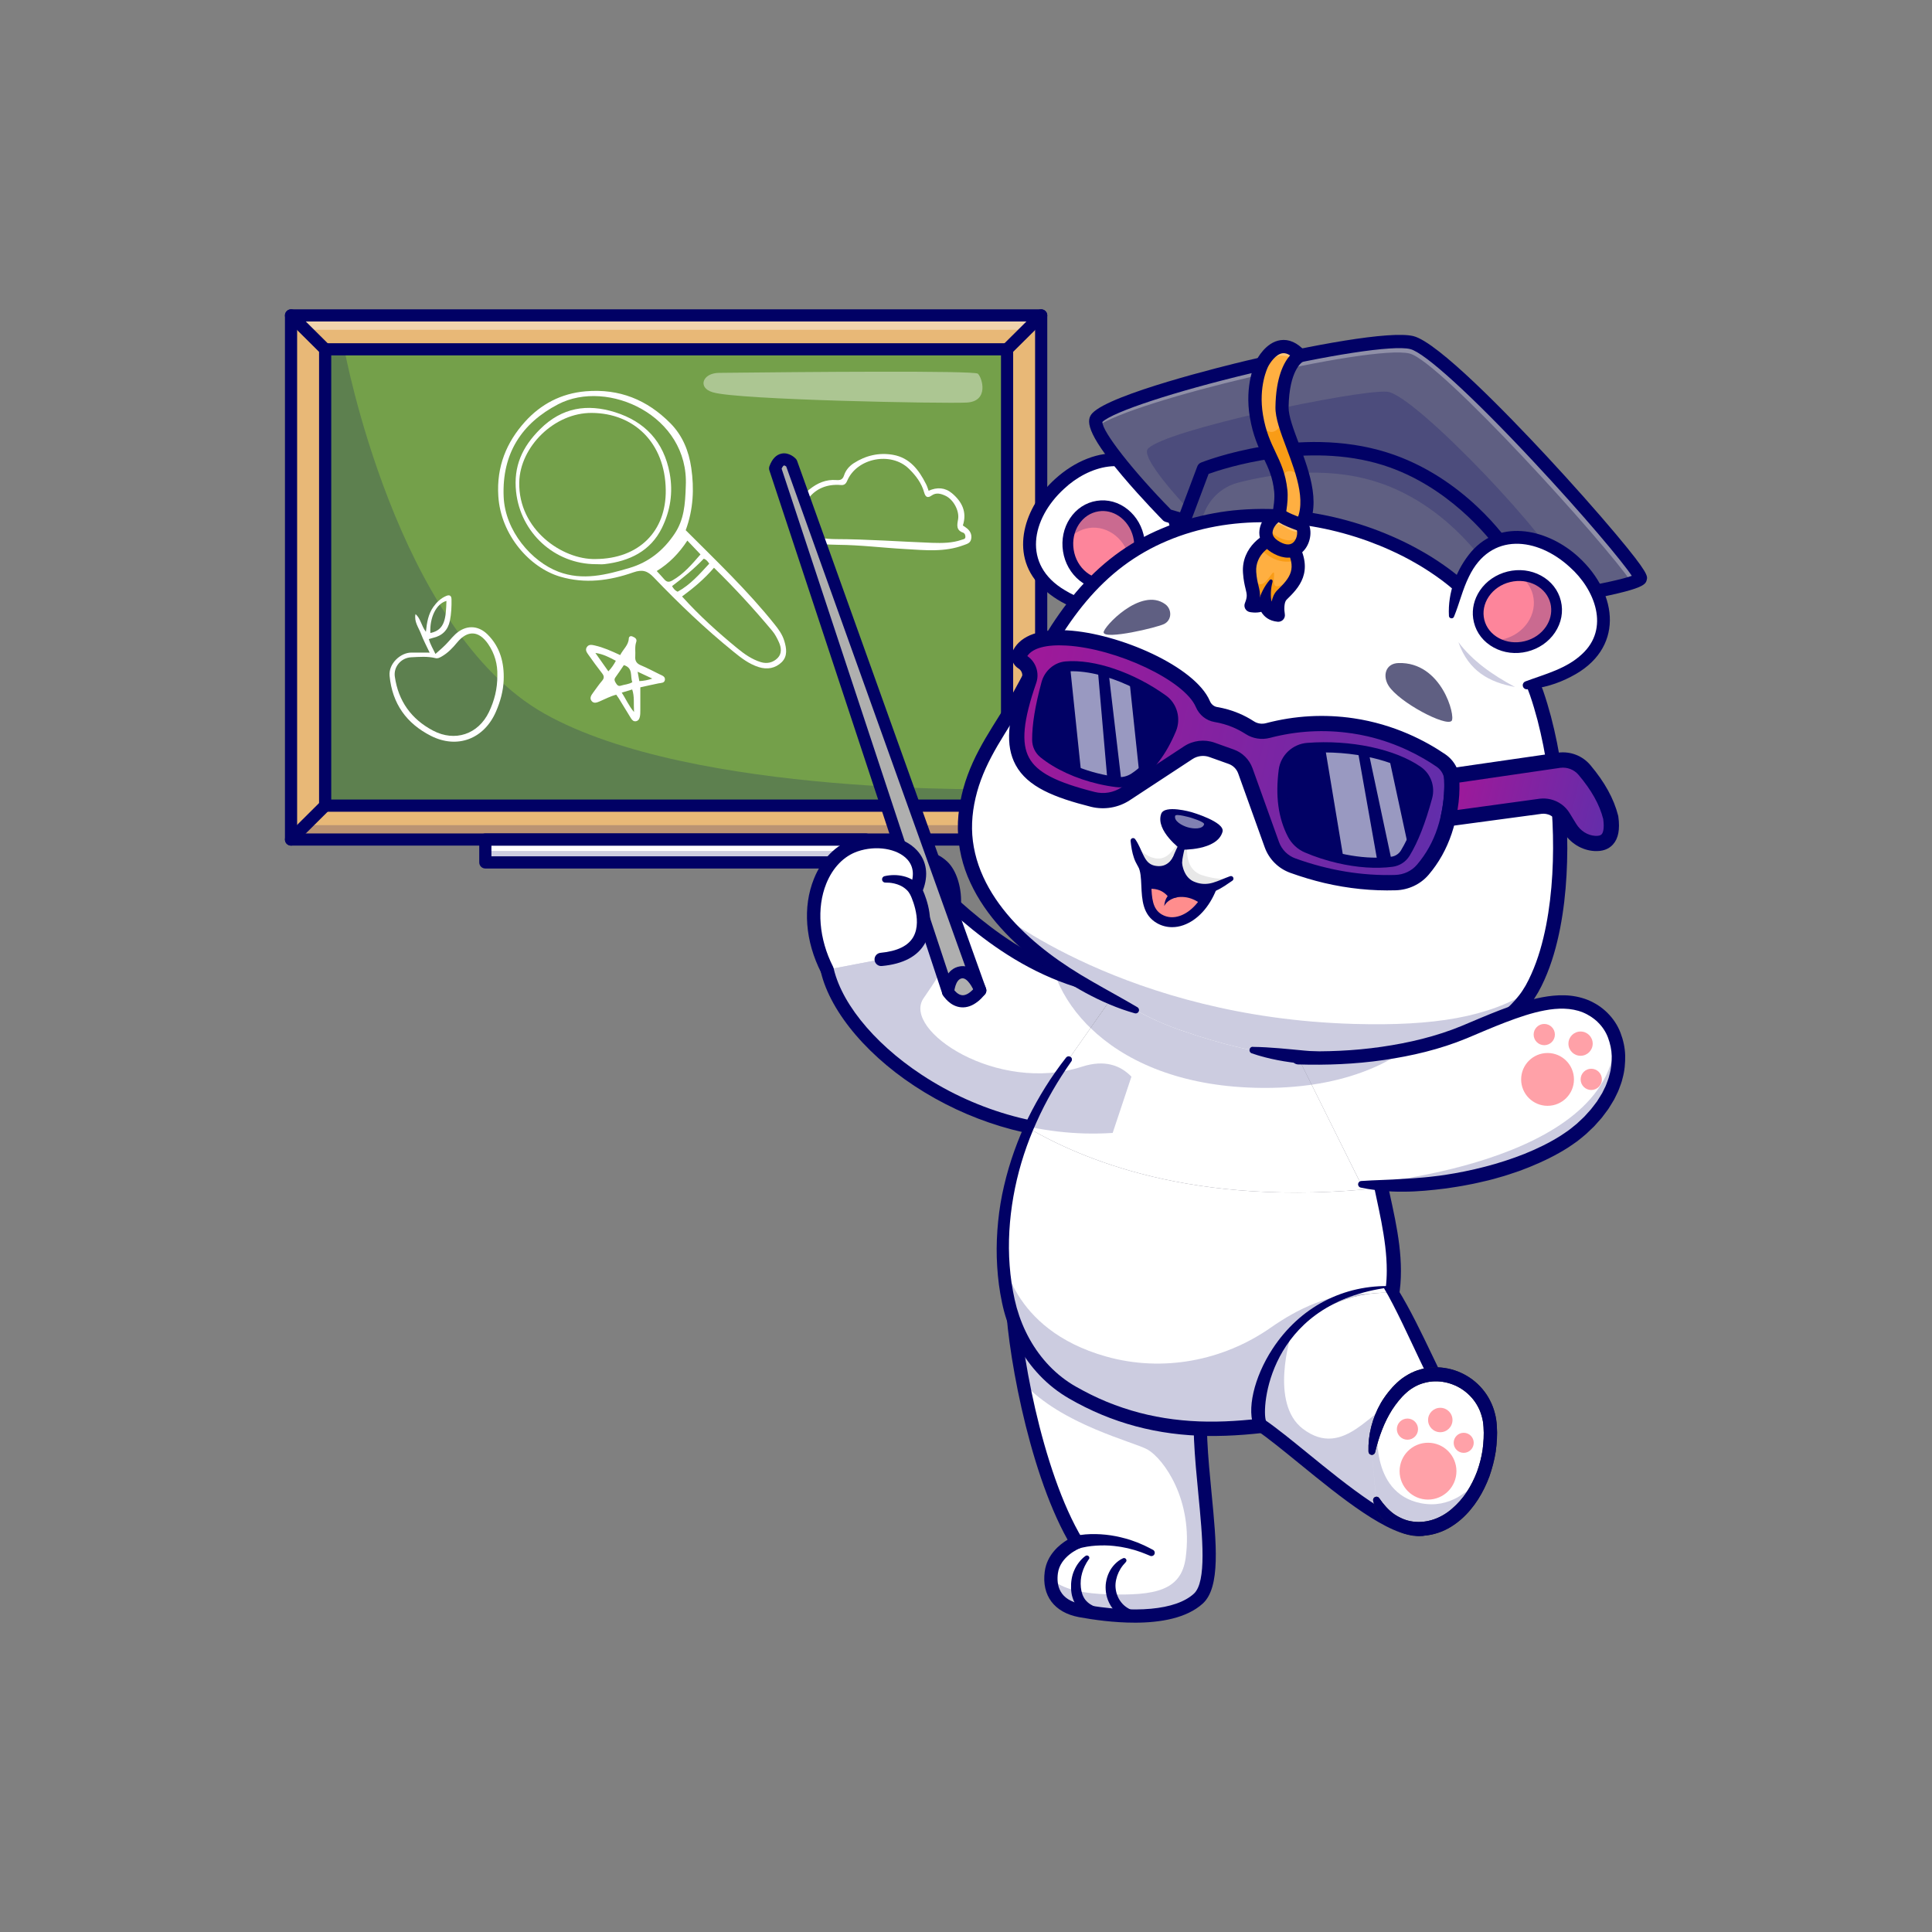 <?xml version="1.0" encoding="UTF-8"?> <svg xmlns="http://www.w3.org/2000/svg" xmlns:xlink="http://www.w3.org/1999/xlink" id="_Слой_1" data-name="Слой 1" viewBox="0 0 1000 1000"><rect x="0" y="0" width="1000" height="1000" fill="#808080" stroke="none"/><defs><style> .cls-1 { fill: #f99c16; } .cls-1, .cls-2, .cls-3, .cls-4, .cls-5, .cls-6, .cls-7, .cls-8, .cls-9, .cls-10, .cls-11, .cls-12, .cls-13, .cls-14, .cls-15, .cls-16, .cls-17 { stroke-width: 0px; } .cls-2 { fill: #afafaf; } .cls-3 { fill: #fd859b; } .cls-4 { fill: #686779; } .cls-5 { fill: url(#_Безымянный_градиент_4); } .cls-6 { fill: #5f5f82; } .cls-7 { fill: #e8b877; } .cls-8 { fill: #ffa1a8; } .cls-9 { fill: #232333; } .cls-10 { fill: #545468; } .cls-11 { fill: #e8e8e8; } .cls-18 { opacity: .2; } .cls-19 { opacity: .3; } .cls-20 { opacity: .4; } .cls-21 { opacity: .6; } .cls-22 { opacity: .5; } .cls-12 { fill: url(#_Безымянный_градиент_4-2); } .cls-13 { fill: #74a04a; } .cls-14 { fill: #ffaf41; } .cls-15 { fill: #fff; } .cls-16 { fill: #ff8d8d; } .cls-17 { fill: #010165; } </style><linearGradient id="_Безымянный_градиент_4" data-name="Безымянный градиент 4" x1="18103.91" y1="-464.1" x2="18339.19" y2="-464.1" gradientTransform="translate(18272.08 4997.58) rotate(-166.83) scale(1 -1)" gradientUnits="userSpaceOnUse"><stop offset="0" stop-color="#612eab"></stop><stop offset="1" stop-color="#a01899"></stop></linearGradient><linearGradient id="_Безымянный_градиент_4-2" data-name="Безымянный градиент 4" x1="18020.34" y1="-483.66" x2="18107.24" y2="-483.66" xlink:href="#_Безымянный_градиент_4"></linearGradient></defs><g><rect class="cls-7" x="150.64" y="163.26" width="388.27" height="271.27"></rect><g class="cls-20"><rect class="cls-15" x="150.64" y="163.26" width="388.27" height="7.43"></rect></g><rect class="cls-13" x="168.3" y="180.79" width="352.96" height="236.21"></rect><g class="cls-18"><path class="cls-17" d="M178.24,180.79s26.85,145.45,103.64,188.63c76.78,43.19,239.36,38.99,239.36,38.99v6.99l-1.4,1.6H170.99l-2.2-2.29-.49-231.39,2.44-2.55,7.5.02h0Z"></path></g><g class="cls-18"><rect class="cls-17" x="150.64" y="427.1" width="388.27" height="7.43"></rect></g><rect class="cls-15" x="251.21" y="434.54" width="196.95" height="11.85"></rect><g class="cls-18"><rect class="cls-17" x="251.21" y="440.46" width="196.95" height="5.93"></rect></g><path class="cls-17" d="M538.91,437.69H150.64c-1.73,0-3.15-1.4-3.15-3.15V163.26c0-1.73,1.42-3.15,3.15-3.15h388.27c1.73,0,3.15,1.42,3.15,3.15v271.27c0,1.73-1.42,3.15-3.15,3.15ZM153.79,431.38h381.97V166.41H153.79v264.97h0Z"></path><path class="cls-17" d="M521.26,420.15H168.3c-1.73,0-3.15-1.4-3.15-3.15v-236.21c0-1.73,1.42-3.15,3.15-3.15h352.96c1.73,0,3.15,1.4,3.15,3.15v236.21c-.02,1.75-1.42,3.15-3.15,3.15ZM171.45,413.85h346.66v-229.91H171.45v229.91h0Z"></path><path class="cls-17" d="M521.26,183.94c-.8,0-1.62-.31-2.24-.93-1.22-1.24-1.22-3.22.02-4.46l17.66-17.53c1.24-1.22,3.22-1.22,4.46.02,1.24,1.24,1.22,3.22-.02,4.46l-17.66,17.53c-.62.6-1.42.91-2.22.91h0Z"></path><path class="cls-17" d="M538.91,437.69c-.8,0-1.6-.31-2.22-.91l-17.66-17.53c-1.24-1.22-1.24-3.22-.02-4.46,1.22-1.24,3.22-1.24,4.46-.02l17.66,17.53c1.24,1.22,1.24,3.22.02,4.46-.62.62-1.44.93-2.24.93h0Z"></path><path class="cls-17" d="M150.64,437.69c-.8,0-1.62-.31-2.24-.93-1.22-1.24-1.22-3.22.02-4.46l17.64-17.53c1.24-1.22,3.22-1.22,4.46.02,1.22,1.24,1.22,3.22-.02,4.46l-17.64,17.53c-.6.6-1.42.91-2.22.91h0Z"></path><path class="cls-17" d="M168.3,183.94c-.8,0-1.6-.31-2.22-.91l-17.66-17.53c-1.24-1.22-1.24-3.22-.02-4.46,1.22-1.24,3.22-1.24,4.46-.02l17.64,17.53c1.24,1.22,1.24,3.22.02,4.46-.6.62-1.42.93-2.22.93h0Z"></path><path class="cls-17" d="M448.16,449.54h-196.95c-1.73,0-3.15-1.4-3.15-3.15v-11.85c0-1.73,1.4-3.15,3.15-3.15h196.95c1.73,0,3.15,1.4,3.15,3.15v11.85c0,1.73-1.42,3.15-3.15,3.15ZM254.36,443.23h190.65v-5.55h-190.65v5.55h0Z"></path><g class="cls-20"><path class="cls-15" d="M368.72,202.98c-7.7-2.35-5.13-9.88,3.4-9.99,43.94-.49,132.31-1.26,134.04.44,2.33,2.26,5.81,14.31-5.81,14.94-11.61.6-118.24-1.35-131.24-5.28-.11-.02-.24-.07-.38-.11h0Z"></path></g></g><path class="cls-15" d="M480.65,254.03c4.39-2,8.54-1.69,12.07,1.26,5.15,4.31,7.92,9.68,5.66,16.69.87.62,1.71,1.11,2.4,1.73,1.6,1.46,2.35,3.26,1.86,5.44-.47,2.04-2.17,2.4-3.84,3.02-9.88,3.73-20.11,2.6-30.2,2.02-11.63-.64-23.21-2.11-34.91-2.2-5.97-.04-11.92-.67-17.89-1.2-3.91-.33-5.53-2.11-5.48-6.04.11-8.23,1.8-15.89,8.68-21.46,4.06-3.28,8.57-5.22,13.83-4.82,2.09.16,3.31-.16,4.06-2.44.84-2.6,2.64-4.73,4.95-6.24,6.24-4.04,13.14-5.66,20.42-4.37,8.61,1.53,13.36,7.81,17.04,15.11.55,1.02.87,2.15,1.35,3.48h0ZM482.47,280.97c5.19.16,10.39.16,15.38-1.6.8-.29,1.82-.29,1.84-1.49.02-.93-.36-1.89-1.18-2.17-3.62-1.26-3.17-3.86-2.62-6.81.82-4.44-2.4-10.36-6.48-12.27-2.31-1.09-4.82-1.84-7.15-.18-2.26,1.62-3.28.67-3.91-1.53-1.35-4.9-4.31-8.77-7.86-12.25-9.23-9.1-26.99-5.66-32,6.21-.64,1.53-1.51,2.33-3.24,2.17-14.36-1.24-22.1,10.16-21.3,23.9.09,1.51.73,2.44,2.46,2.6,5.37.44,10.72,1.46,16.09,1.49,16.69.04,33.31,1.31,49.95,1.93h0Z"></path><g><path class="cls-15" d="M609.72,280.77c-11.92-104.46-138.63,11.89-38.95,35.51,16.78-.91,34.49-18.29,38.95-35.51h0Z"></path><path class="cls-17" d="M570.49,317.56c-12.03-.36-23.68-5.9-32.16-14.42-16.24-16.82-7.74-41.17,7.72-55.15,20.77-18.95,49.67-19.4,61.25,9.39,3.08,7.35,4.73,15.2,4.53,23.15-.02,1.18-.98,2.09-2.15,2.06-.98-.02-1.78-.69-2-1.6-2.91-10.43-4.68-21.64-11.5-30.27-12.03-15.71-32.84-9.61-45.47,2.33-16.87,15.45-21.79,39.28.42,52.42,6.37,3.91,13.29,6.04,19.99,9.5,1.29.6.78,2.69-.64,2.6h0Z"></path><ellipse class="cls-3" cx="571.33" cy="282.09" rx="18.55" ry="20.4" transform="translate(-36.76 91.78) rotate(-8.9)"></ellipse><g class="cls-18"><path class="cls-17" d="M563.45,273.31c10.12-1.58,19.73,6.15,21.48,17.29.29,1.89.33,3.73.16,5.53,3.68-4.35,5.53-10.5,4.53-16.91-1.75-11.14-11.36-18.86-21.48-17.29-8.41,1.31-14.49,8.65-15.31,17.49,2.69-3.17,6.37-5.41,10.63-6.1h0Z"></path></g><path class="cls-17" d="M572.86,305.2c-4.99.27-9.9-1.35-14.03-4.66-4.59-3.71-7.66-9.08-8.61-15.13-.95-6.06.31-12.12,3.55-17.04,3.31-5.02,8.23-8.26,13.91-9.14,5.68-.89,11.38.69,16.04,4.46,4.59,3.71,7.66,9.08,8.61,15.13.95,6.06-.31,12.12-3.55,17.04-3.31,5.02-8.23,8.26-13.91,9.14-.67.09-1.35.16-2.02.2h0ZM570.02,264.52c-.49.02-.98.07-1.44.16-4.11.64-7.7,3.02-10.14,6.7-2.49,3.77-3.44,8.43-2.71,13.14.73,4.7,3.08,8.83,6.59,11.67,3.44,2.77,7.59,3.93,11.7,3.28,4.11-.64,7.7-3.02,10.14-6.7,2.49-3.77,3.44-8.43,2.71-13.14-.73-4.7-3.08-8.83-6.59-11.67-3.04-2.44-6.64-3.64-10.25-3.44h0Z"></path><g class="cls-18"><path class="cls-17" d="M584.4,313.88c15.49-3.91,22.17-14.34,25.65-27.19-7.26,11.18-15.45,20.84-25.65,27.19Z"></path></g></g><path class="cls-6" d="M604.28,266.83s-43.03-43.54-36.37-50.6c12.25-13,142.34-44.05,162.87-38.88,20.19,5.08,119.48,117.02,118.24,121.97-1.24,4.95-79.62,16.29-79.62,16.29l-165.11-48.78h0Z"></path><g class="cls-19"><path class="cls-15" d="M849.04,299.3c-.13.55-2.84,1.2-4.75,1.91-12.49-18.95-98.89-114.44-114.73-118.24-20.13-4.82-144.6,24.46-161.82,37.95-.71-2.11-.71-3.73.18-4.7,12.25-13,142.34-44.05,162.87-38.88,20.19,5.08,119.48,117.02,118.26,121.97h0Z"></path></g><g class="cls-18"><path class="cls-17" d="M621.79,270.63s-32.67-33.04-27.61-38.39c9.3-9.88,107.56-30.45,123.61-29.52,14.47.84,91.01,82.53,89.74,92.56-.49,3.84-60.45,12.38-60.45,12.38l-125.3-37.04h0Z"></path></g><path class="cls-17" d="M769.39,319.03c-.33,0-.64-.04-.98-.13l-165.11-48.78c-.55-.16-1.07-.47-1.46-.89-.11-.11-10.96-11.12-20.86-22.86-19.17-22.75-18.82-29.07-15.58-32.51,9.41-9.99,68.31-24.46,80.02-27.25,32.27-7.7,74.21-15.62,86.19-12.63,12.67,3.2,48.56,40.23,68.84,62.03,13,13.98,26.16,28.81,36.08,40.63,16.71,19.93,16.29,21.57,15.82,23.48-.69,2.71-1.31,5.26-43.03,12.56-19.57,3.42-39.26,6.28-39.46,6.3-.16.04-.31.04-.49.04h0ZM606.1,263.79l163.53,48.31c31.71-4.62,66.18-10.79,74.99-14.05-4.82-7.28-24.54-30.96-51.35-59.63-31.53-33.73-55.79-55.86-63.34-57.74-8.59-2.17-42.68,3.04-82.91,12.65-38.95,9.3-70.81,19.77-76.41,25.05-.29,4.79,15.71,25.28,35.48,45.4h0ZM845.71,299.9"></path><path class="cls-10" d="M605.62,288.69l17.31-46.09s48.87-19.35,93.96-5.15c39.59,12.47,61.96,46.2,61.96,46.2l-15.62,50.64-157.61-45.6Z"></path><path class="cls-6" d="M605.99,288.69l17.31-46.09s48.87-19.35,93.96-5.15c39.59,12.47,61.96,46.2,61.96,46.2l-15.62,50.64-157.61-45.6Z"></path><g class="cls-18"><path class="cls-17" d="M778.8,283.67l-15.62,50.64-7.83-2.26,12.67-41.12s-20.13-30.36-55.79-41.61c-26.92-8.48-55.3-3.68-71.41.51-8.12,2.11-14.69,8.08-17.64,15.93l-9.5,25.28-8.12-2.35,17.31-46.09s48.87-19.35,93.94-5.15c39.66,12.49,62,46.23,62,46.23h0Z"></path></g><path class="cls-17" d="M763.18,337.76c-.31,0-.64-.04-.95-.13l-157.58-45.63c-.91-.27-1.69-.91-2.11-1.75s-.49-1.84-.13-2.75l17.31-46.09c.33-.91,1.04-1.62,1.95-2,2.04-.8,50.53-19.62,96.25-5.22,40.28,12.69,62.85,46.16,63.78,47.58.58.87.73,1.93.42,2.91l-15.62,50.64c-.47,1.49-1.84,2.44-3.31,2.44h0ZM610.12,286.43l150.77,43.65,14.14-45.8c-4.53-6.19-25.63-32.95-59.21-43.54-39.26-12.36-82.04,1.6-90.25,4.55l-15.45,41.14h0Z"></path><g><path class="cls-4" d="M523.93,670.19c0,25.92,12.34,93.21,33.44,128.14,0,0-11.74,4.64-13.2,15.58-1.04,7.83,1.49,17.27,14.96,19.73,8.85,1.62,45.58,8.01,61.16-6.24,13.98-12.78-3.22-72.17,1.98-107.43"></path><path class="cls-15" d="M620.26,827.4c-15.58,14.27-52.28,7.86-61.14,6.24-12.09-2.22-15.38-10.03-15.16-17.29h0c.02-.82.09-1.64.2-2.44,1.44-10.94,13.18-15.58,13.18-15.58-12.8-21.19-22.39-54.33-27.94-82.89-3.6-18.49-5.5-35.06-5.5-45.25l98.33,49.78c-5.19,35.24,12.01,94.63-1.98,107.43h0Z"></path><g class="cls-18"><path class="cls-17" d="M620.26,827.4c-15.58,14.27-52.28,7.86-61.14,6.24-12.09-2.22-15.38-10.03-15.16-17.29.24.49,4.37,8.19,29.74,8.88,23.83.67,37.73-1.73,40.01-18.97,4.02-30.03-11.52-51.2-19.64-55.92-6.86-3.99-44.87-12.87-64.67-34.89-3.6-18.49-5.5-35.06-5.5-45.25l98.33,49.78c-5.19,35.24,12.01,94.63-1.98,107.43h0Z"></path></g><path class="cls-17" d="M587.31,839.89c-10.59,0-21.06-1.44-28.81-2.86-12.76-2.35-19.4-11.16-17.75-23.57,1.15-8.77,7.66-14,11.83-16.51-20.79-37.06-32.09-102.44-32.09-126.74,0-1.89,1.53-3.44,3.44-3.44h0c1.89,0,3.44,1.53,3.44,3.44,0,24.37,11.61,91.03,32.93,126.36.53.87.64,1.91.31,2.86-.33.95-1.04,1.73-2,2.09-.09.04-9.9,4.08-11.05,12.85-.8,6.08.64,13.78,12.18,15.91,27.7,5.08,48.91,3.13,58.21-5.39,6.7-6.15,4.48-29.16,2.33-51.4-1.82-18.91-3.73-38.44-1.42-53.99.27-1.86,2.02-3.17,3.91-2.88,1.86.27,3.17,2.02,2.88,3.91-2.17,14.74-.33,33.84,1.46,52.33,2.53,26.12,4.7,48.67-4.53,57.12-8.34,7.59-21.9,9.92-35.29,9.92h0Z"></path><path class="cls-17" d="M582.58,808.69c-.91.91-1.86,2.11-2.57,3.26-.73,1.18-1.31,2.42-1.75,3.68-.4,1.29-.73,2.57-.84,3.93-.13,1.26-.02,2.57.22,3.86.51,2.57,1.71,4.97,3.44,6.79,1.73,1.84,4.02,3.08,6.61,3.82h.02c1.33.38,2.11,1.75,1.73,3.06-.33,1.24-1.58,2-2.8,1.8-3.46-.55-6.97-2.22-9.52-4.9-2.57-2.69-4.15-6.12-4.66-9.68-.24-1.78-.29-3.6.02-5.41.29-1.73.8-3.46,1.58-5.04.75-1.6,1.8-3.04,3-4.28.6-.62,1.26-1.2,1.95-1.71.71-.51,1.4-.93,2.29-1.33.62-.29,1.35,0,1.64.62.22.49.11,1.02-.24,1.38l-.11.16h0Z"></path><path class="cls-17" d="M563.47,807.18c-1.46,2.09-2.69,4.57-3.37,7.01-.71,2.46-.91,4.97-.64,7.52.27,2.53,1.04,4.77,2.4,6.46s3.37,2.93,5.75,3.84l.02.02c1.29.49,1.93,1.95,1.42,3.24-.47,1.18-1.71,1.82-2.91,1.53-1.55-.38-3.11-.98-4.59-1.82-1.46-.84-2.88-1.98-3.97-3.4-1.11-1.4-1.93-3-2.42-4.64-.53-1.64-.73-3.28-.78-4.88-.11-3.15.36-6.48,1.69-9.36.64-1.46,1.44-2.82,2.42-4.06s2-2.33,3.37-3.31c.55-.4,1.35-.27,1.75.29.31.44.31,1.02,0,1.44l-.13.11h0Z"></path><path class="cls-17" d="M556.35,795.04c.6-.16,1-.22,1.46-.31s.91-.16,1.35-.22c.91-.13,1.78-.22,2.66-.31,1.78-.13,3.53-.2,5.28-.16,3.51.07,6.97.42,10.39,1.09.87.13,1.69.38,2.53.55.84.2,1.69.4,2.51.64l2.49.73,2.42.87c1.62.53,3.17,1.31,4.75,1.95,1.55.71,3.04,1.53,4.57,2.31.84.42,1.18,1.46.75,2.31-.4.8-1.33,1.15-2.15.82l-.16-.07c-1.51-.6-2.97-1.26-4.5-1.8-1.53-.49-3.04-1.09-4.59-1.44l-2.33-.62-2.35-.47c-.78-.18-1.58-.29-2.35-.4-.8-.09-1.58-.24-2.35-.31-3.15-.36-6.32-.38-9.45-.18-1.58.09-3.11.29-4.64.53-.75.13-1.53.27-2.24.44-.38.09-.73.18-1.09.27-.33.09-.73.2-.95.29-1.78.64-3.75-.27-4.39-2.06-.64-1.78.27-3.75,2.06-4.39.11,0,.2-.04.33-.07h0Z"></path></g><path class="cls-4" d="M600.31,513.18c-66.51,2.91-107.5-47.6-123.72-60.05-14.38-11.05-54.79,7.35-49.13,45.45,5.9,39.66,71.92,92.87,148.44,87.84"></path><path class="cls-15" d="M600.31,513.18l-14.69,44.1-9.7,29.12c-76.52,5.06-142.54-48.18-148.44-87.84-5.68-38.1,34.73-56.5,49.13-45.45,4.62,3.53,11.21,10.14,19.84,17.73,21.73,19.13,56.23,44.43,103.86,42.34h0Z"></path><g class="cls-18"><path class="cls-17" d="M757.56,491.37c-2.33,42.74-44.18,74.65-111.67,71.55-73.01-3.35-106.74-48.16-103.24-83.26,4.26-42.61,52.33-74.79,111.67-71.55,59.36,3.22,105.57,40.5,103.24,83.26h0Z"></path></g><path class="cls-10" d="M727.89,543.12c-12.72,9.05-29.25,15.47-49,18.33l-6.95-14c21.13.75,40.03-1.09,55.95-4.33h0Z"></path><path class="cls-10" d="M704.84,555.04c-16.38,5.99-36.22,8.9-58.94,7.86-37.28-1.71-64.33-14.23-81.4-30.76l11.27-16.07,15.18-14.27,106.03,20.57,7.86,32.67h0Z"></path><path class="cls-17" d="M565.78,590.14c-32.22,0-64.69-9.79-92.45-28.05-27.25-17.93-46.14-42.08-49.24-63.05-2.91-19.46,5.28-36.93,21.9-46.69,11.94-7.03,25.1-7.81,32.71-1.98,2.8,2.15,6.28,5.35,10.3,9.05,19.95,18.4,57.08,52.64,111.18,50.29,1.93-.09,3.51,1.4,3.57,3.28.09,1.89-1.38,3.51-3.28,3.57-56.94,2.49-95.45-33.02-116.13-52.11-3.91-3.6-7.26-6.7-9.81-8.65-5.26-4.04-15.78-3.02-25.05,2.44-5.28,3.11-22.26,15.18-18.6,39.77,2.84,19.09,20.55,41.43,46.23,58.32,29.49,19.4,64.51,28.85,98.58,26.59,1.89-.13,3.53,1.31,3.66,3.2.13,1.89-1.31,3.53-3.2,3.64-3.44.27-6.9.38-10.36.38h0Z"></path><path class="cls-15" d="M553.13,548.36c-33.09,44.49-38.84,91.92-30.98,126.25,4.08,17.82,14.87,35.68,32.62,45.96,36.39,21.1,71.13,20.37,97.67,17.4l64.27-54.53c14-34.57-7.92-72.21-5.95-103.7l-13.76-57.37-106.03-20.57-10.47,13.91"></path><path class="cls-15" d="M716.71,683.46l-64.27,54.53c-26.56,2.95-61.27,3.68-97.69-17.42-17.73-10.3-28.54-28.14-32.6-45.96-5.77-25.25-4.19-57.59,10.23-90.65.04-.11.09-.22.16-.33.27-.64.55-1.26.84-1.91.55-1.2,1.11-2.42,1.69-3.62.24-.53.51-1.04.75-1.58.24-.53.53-1.04.78-1.58.36-.71.73-1.42,1.09-2.13.44-.87.91-1.73,1.38-2.6.75-1.38,1.53-2.75,2.33-4.13.42-.71.82-1.42,1.24-2.13.02-.02.04-.07.07-.09.44-.73.89-1.46,1.35-2.22,0,0,0-.02.02-.02.47-.73.91-1.46,1.4-2.2.02-.07.07-.11.09-.16.44-.69.89-1.38,1.35-2.06.4-.62.8-1.22,1.22-1.84.95-1.42,1.93-2.82,2.95-4.24.29-.4.58-.82.89-1.22.36-.53.75-1.04,1.13-1.58l27.36-32.6,10.5-13.91,106.03,20.57,13.76,57.37c-.69,11.05,1.58,22.88,4.17,35.06,4.82,22.5,10.85,46.23,1.78,68.64h0Z"></path><path class="cls-15" d="M720.19,671.43c-.73,4.04-1.89,8.06-3.48,12.03l-64.27,54.53c-26.56,2.95-61.27,3.68-97.69-17.42-17.73-10.3-28.54-28.14-32.6-45.96-1.8-7.9-2.91-16.51-3.08-25.61-.42-19.97,3.42-42.34,13.32-65.04.04-.11.09-.22.16-.33.27-.64.55-1.26.84-1.91.55-1.2,1.11-2.42,1.69-3.62.24-.53.51-1.04.75-1.58.24-.53.53-1.04.78-1.58.36-.71.73-1.42,1.09-2.13.44-.87.91-1.73,1.38-2.6.75-1.38,1.53-2.75,2.33-4.13.42-.71.82-1.42,1.24-2.13.02-.02.04-.07.07-.09.44-.73.89-1.46,1.35-2.22,0,0,0-.02.02-.02.47-.73.91-1.46,1.4-2.2.02-.07.07-.11.09-.16.44-.69.89-1.38,1.35-2.06.4-.62.8-1.22,1.22-1.84.95-1.42,1.93-2.82,2.95-4.24.29-.4.58-.82.89-1.22.36-.53.75-1.04,1.13-1.58l27.36-32.6,10.5-13.91,106.03,20.57,13.76,57.37c-.69,11.05,1.58,22.88,4.17,35.06,3.97,18.53,8.74,37.86,5.26,56.61h0Z"></path><g class="cls-18"><path class="cls-17" d="M720.19,671.43c-.73,4.04-1.89,8.06-3.48,12.03l-64.27,54.53c-26.56,2.95-61.27,3.68-97.69-17.42-17.73-10.3-28.54-28.14-32.6-45.96-1.8-7.9-2.91-16.51-3.08-25.61h0s3.17,38.95,53.44,53.13c29.23,8.23,60.5,2.35,85.37-15.05,13.43-9.39,31.47-18.49,49.98-17.29,4.64.29,8.72.87,12.34,1.64h0Z"></path></g><path class="cls-4" d="M714.93,614.82c-98.69,10.65-156.54-15.91-182.57-30.87.04-.11.09-.22.16-.33.27-.64.55-1.26.84-1.91.55-1.2,1.11-2.42,1.69-3.62.24-.53.51-1.04.75-1.58.24-.53.53-1.04.78-1.58.36-.71.73-1.42,1.09-2.13.44-.87.91-1.73,1.38-2.6.75-1.38,1.53-2.75,2.33-4.13.42-.71.82-1.42,1.24-2.13.02-.02.04-.07.07-.09.44-.73.89-1.46,1.35-2.22,0,0,0-.02.02-.02.47-.73.91-1.46,1.4-2.2.02-.07.07-.11.09-.16.44-.69.89-1.38,1.35-2.06.4-.62.8-1.22,1.22-1.84.95-1.42,1.93-2.82,2.95-4.24.29-.4.58-.82.89-1.22.36-.53.75-1.04,1.13-1.58l22.66-32.27,15.18-14.27,106.03,20.57,13.76,57.37c-.64,11.07,1.62,22.9,4.22,35.09h0Z"></path><path class="cls-15" d="M714.93,614.82c-98.69,10.65-156.54-15.91-182.57-30.87.04-.11.09-.22.16-.33.27-.64.55-1.26.84-1.91.55-1.2,1.11-2.42,1.69-3.62.24-.53.51-1.04.75-1.58.24-.53.53-1.04.78-1.58.36-.71.73-1.42,1.09-2.13.44-.87.91-1.73,1.38-2.6.75-1.38,1.53-2.75,2.33-4.13.42-.71.82-1.42,1.24-2.13.02-.02.04-.07.07-.09.44-.73.89-1.46,1.35-2.22,0,0,0-.02.02-.02.47-.73.91-1.46,1.4-2.2.02-.07.07-.11.09-.16.44-.69.89-1.38,1.35-2.06.4-.62.8-1.22,1.22-1.84.95-1.42,1.93-2.82,2.95-4.24.29-.4.58-.82.89-1.22.36-.53.75-1.04,1.13-1.58l22.66-32.27,15.18-14.27,106.03,20.57,13.76,57.37c-.64,11.07,1.62,22.9,4.22,35.09h0Z"></path><g class="cls-18"><path class="cls-17" d="M704.84,555.04c-16.38,5.99-36.22,8.9-58.94,7.86-37.28-1.71-64.33-14.23-81.4-30.76l11.27-16.07,15.18-14.27,106.03,20.57,7.86,32.67h0Z"></path></g><path class="cls-17" d="M554.51,549.38c-6.95,9.92-13.09,20.37-17.98,31.38-4.97,10.96-8.74,22.44-11.16,34.18-2.4,11.74-3.53,23.72-3.04,35.64.27,5.95.87,11.89,1.98,17.73.53,2.93,1.18,5.84,1.95,8.63.8,2.8,1.75,5.57,2.86,8.28,4.42,10.79,11.41,20.55,20.53,27.65,2.29,1.78,4.66,3.4,7.19,4.82,2.6,1.46,5.22,2.88,7.88,4.19,5.35,2.64,10.85,4.93,16.49,6.79,11.27,3.82,23.04,6.01,34.95,6.81,11.92.82,23.9.16,35.91-1.2l-2.02.87,32.13-27.3,32.18-27.21-1.04,1.44c1.73-4.22,5.02-8.32,5.73-12.85.13-.89-1.86-2.09-1.75-2.97.33-2.8.49-5.64.49-8.5.02-8.41-1.2-16.91-2.8-25.41-1.62-8.5-3.66-17.04-5.3-25.76-1.62-8.72-2.91-17.73-2.35-27.01l.09,1.02-6.81-28.72-6.7-28.72,2.53,2.42-26.47-5.3c-8.83-1.75-17.64-3.6-26.45-5.41l-26.45-5.44-26.43-5.57,2.04-.78-10.76,13.71c-.58.75-1.66.87-2.42.29-.73-.58-.87-1.62-.33-2.35l10.21-14.11c.47-.64,1.24-.93,1.98-.8l.07.02,26.59,4.73,26.56,4.84c8.85,1.62,17.71,3.2,26.56,4.88l26.54,4.97c1.26.24,2.22,1.2,2.51,2.37v.04l7.06,28.65,6.97,28.67c.09.33.11.67.09.98v.04c-.47,8.28.73,16.78,2.35,25.25,1.64,8.5,3.71,17.02,5.41,25.72,1.69,8.7,3.04,17.64,3.04,26.79.04,9.12-1.42,18.46-4.9,27.1-.22.58-.58,1.04-1.02,1.42l-.02.02-32.09,27.32-32.16,27.25h0c-.6.49-1.29.78-2,.87-12.27,1.35-24.77,1.98-37.24,1.09-12.47-.87-24.88-3.26-36.75-7.32-5.95-2.02-11.72-4.44-17.33-7.23-2.82-1.38-5.55-2.88-8.28-4.44-2.77-1.6-5.46-3.42-7.99-5.41-10.14-7.99-17.8-18.77-22.57-30.58-1.2-2.95-2.2-5.99-3.04-9.05-.82-3.11-1.44-6.17-1.98-9.25-1.07-6.19-1.62-12.43-1.82-18.69-.18-6.24.09-12.49.71-18.69.62-6.21,1.62-12.36,3.06-18.42,2.82-12.12,7.03-23.88,12.43-35.02,5.48-11.12,12.07-21.64,19.66-31.33.58-.75,1.66-.89,2.42-.29.71.47.84,1.51.33,2.26h0Z"></path><path class="cls-15" d="M648.13,543.54c82.31,14.56,129.78-4.77,144.89-31.91,20.08-36.06,17.89-107.99,2.15-153.26-7.35-21.13-33.75-49.84-40.06-55.32-35-30.47-101.88-49.73-156.14-24.7-39.77,18.35-56.59,54.61-71.17,81.38-10.21,18.73-24.94,35.22-27.98,60.92-5.3,45.09,38.33,81.02,88.15,102.24,0,0,9.65,5.68,22.95,10.27,23.5,8.14,37.22,10.39,37.22,10.39h0Z"></path><path class="cls-15" d="M793.03,511.65c-.18.31-.33.6-.53.91-15.65,26.65-62.98,45.4-144.36,31,0,0-13.71-2.24-37.19-10.36-13.29-4.59-22.97-10.3-22.97-10.3-29.58-12.58-56.94-30.36-73.23-52.15h0c-11.14-14.94-17.07-31.76-14.91-50.09,3.04-25.7,17.75-42.16,27.98-60.92,14.58-26.76,31.4-63.03,71.17-81.38,54.26-25.03,121.15-5.79,156.14,24.7,6.3,5.48,32.71,34.2,40.06,55.32,15.71,45.27,17.93,117.17-2.15,153.26h0Z"></path><g class="cls-18"><path class="cls-17" d="M792.52,512.56c-15.65,26.65-62.98,45.4-144.36,31,0,0-13.71-2.24-37.19-10.36-13.29-4.59-22.97-10.3-22.97-10.3-29.58-12.58-56.94-30.36-73.23-52.15,1.04.89,68.42,55.9,186.01,59.23,41.5,1.18,69.75-3.46,91.74-17.42h0Z"></path></g><path class="cls-17" d="M648.45,541.86c9.14.11,18.04,1.13,26.99,1.95,8.92.82,17.89,1.26,26.83,1.18,8.94-.07,17.84-.71,26.61-2.02,2.2-.29,4.37-.73,6.55-1.11,2.15-.47,4.35-.87,6.48-1.42,4.31-1.02,8.5-2.33,12.63-3.82,8.23-2.97,16.04-7.01,22.75-12.36,3.35-2.66,6.37-5.68,8.94-9.01,1.31-1.64,2.42-3.42,3.48-5.22,1.02-1.89,2.02-3.79,2.88-5.79,3.57-7.92,5.95-16.49,7.66-25.17,1.69-8.7,2.71-17.58,3.22-26.5.51-8.92.53-17.89.11-26.83-.4-8.94-1.24-17.86-2.53-26.72-1.26-8.85-3.02-17.64-5.24-26.28-1.15-4.31-2.4-8.59-3.84-12.78-1.35-4.02-3.26-7.92-5.41-11.74-4.33-7.63-9.56-14.91-15.11-21.93-2.77-3.51-5.66-6.92-8.63-10.27-2.95-3.33-6.04-6.66-9.14-9.61-.73-.69-1.6-1.4-2.44-2.11s-1.66-1.42-2.55-2.09l-2.62-2.02-2.69-1.93c-3.62-2.53-7.35-4.95-11.21-7.1-1.91-1.13-3.88-2.13-5.84-3.17-2-.98-3.97-2-5.99-2.88-4.02-1.89-8.17-3.51-12.32-5.06-16.71-6.01-34.42-9.48-52.15-9.72-17.71-.29-35.51,2.73-51.73,9.61-8.12,3.4-15.78,7.79-22.81,13.07-7.01,5.28-13.36,11.45-19.06,18.22-5.7,6.75-10.76,14.09-15.4,21.73-4.66,7.63-8.88,15.58-13.16,23.59l-3.26,6.04c-1.13,2.04-2.29,4.04-3.48,5.99-2.37,3.93-4.82,7.77-7.17,11.61-4.73,7.63-9.08,15.36-12.07,23.52-1.51,4.08-2.66,8.26-3.46,12.49-.8,4.26-1.2,8.54-1.15,12.8.13,8.54,2.2,17,5.79,24.83,3.57,7.86,8.59,15.11,14.42,21.68,5.84,6.57,12.47,12.49,19.55,17.86,7.08,5.39,14.62,10.19,22.37,14.62,7.74,4.48,15.62,8.7,23.46,13.34h0c.82.49,1.09,1.55.6,2.37-.4.69-1.22,1-1.95.78-8.85-2.49-17.33-6.19-25.43-10.56-8.08-4.42-15.87-9.41-23.28-14.96-7.39-5.57-14.4-11.72-20.66-18.69-6.26-6.95-11.74-14.74-15.73-23.39-4.04-8.61-6.32-18.18-6.48-27.78-.07-4.82.42-9.61,1.29-14.27.87-4.68,2.15-9.25,3.79-13.69,3.26-8.9,7.92-17.07,12.72-24.83,2.4-3.88,4.84-7.7,7.17-11.52,2.33-3.82,4.44-7.68,6.59-11.7,4.28-7.97,8.61-16.04,13.43-23.9,4.79-7.86,10.08-15.49,16.11-22.59,6.01-7.1,12.78-13.63,20.26-19.24,7.5-5.61,15.71-10.27,24.34-13.85,8.59-3.66,17.64-6.17,26.79-7.86,9.14-1.71,18.46-2.33,27.74-2.22,18.57.27,36.97,3.88,54.39,10.14,8.68,3.17,17.18,6.99,25.23,11.58,4.06,2.26,7.97,4.77,11.78,7.43l2.84,2.04,2.77,2.13c.93.71,1.82,1.46,2.71,2.2.89.75,1.8,1.46,2.71,2.33,3.48,3.28,6.55,6.64,9.63,10.08,3.06,3.44,6.01,6.95,8.9,10.54,5.73,7.19,11.16,14.69,15.8,22.81,2.31,4.06,4.42,8.34,5.99,12.92,1.51,4.39,2.82,8.81,4.02,13.27,2.33,8.92,4.15,17.95,5.46,27.05,1.33,9.1,2.22,18.24,2.66,27.43.47,9.19.44,18.37-.07,27.58-.51,9.19-1.55,18.4-3.31,27.5-1.8,9.1-4.28,18.13-8.17,26.79-.95,2.17-2.04,4.28-3.2,6.37-1.24,2.11-2.55,4.17-4.06,6.1-2.97,3.86-6.44,7.28-10.16,10.27-3.75,3-7.77,5.57-11.94,7.81-4.17,2.24-8.5,4.15-12.92,5.73-4.42,1.58-8.9,2.93-13.43,3.97-2.26.58-4.55.98-6.81,1.46-2.29.38-4.57.84-6.86,1.13-9.19,1.31-18.42,1.91-27.63,1.93-9.21.02-18.4-.47-27.52-1.38-9.12-.89-18.2-2.42-26.92-5.44-.91-.31-1.38-1.31-1.07-2.22.18-.73.87-1.18,1.62-1.18h0Z"></path><path class="cls-9" d="M589.39,446.36c4.46,7.57-1.33,22.68,8.85,28.54,9.14,5.24,21.35-1.62,27.07-16.07,3.64-9.21-6.75-16.73-14.05-18.82-7.3-2.11-12.69-1.75-21.88,6.35h0Z"></path><path class="cls-17" d="M627.19,459.5c-1.33,3.4-3.04,6.37-4.97,8.85-6.3,8.14-15.11,11.25-22.1,7.23-5.61-3.22-6.37-9.28-6.68-15.29-.24-4.9-.2-9.83-2.2-13.23,9.21-8.1,14.58-8.46,21.88-6.37,7.32,2.06,17.71,9.61,14.07,18.8h0Z"></path><path class="cls-16" d="M622.19,468.36c-6.3,8.14-15.11,11.25-22.1,7.23-5.61-3.22-6.37-9.28-6.68-15.29,8.7-1.6,12.07,5.1,12.07,5.1,4.7-1.71,10.52-2.06,16.71,2.95h0Z"></path><path class="cls-17" d="M606.68,479.9c-2.77,0-5.46-.71-7.86-2.09-7.41-4.26-7.74-12.23-8.06-19.26-.18-3.99-.33-7.77-1.75-10.19-.62-1.07-.42-2.42.51-3.24,9.99-8.81,16.24-9.23,24.3-6.92,5.5,1.58,12.38,5.81,15.27,11.7,1.69,3.42,1.84,7.06.47,10.54-3.64,9.19-9.85,15.91-17.07,18.44-1.93.69-3.88,1.02-5.81,1.02h0ZM594.41,447.74c1.2,3.17,1.35,6.95,1.51,10.59.27,6.26.51,12.18,5.46,15.02,2.82,1.62,6.06,1.84,9.41.67,5.73-2,10.94-7.79,13.98-15.47.84-2.15.75-4.24-.29-6.39-2.09-4.26-7.66-7.77-12.07-9.03-6.3-1.78-10.56-1.53-18,4.62Z"></path><path class="cls-15" d="M662,469.35s-32.51-14.47-14.82-51.73c17.69-37.24,27.43-37.13,47.14-30.31,19.71,6.81,44.96,34.29,51.35,50.97,6.39,16.69.73,41.45-6.95,49.11-6.28,6.26-21.08,6.84-40.39-.24-19.33-7.08-29.54-13.45-36.33-17.8Z"></path><path class="cls-15" d="M569.11,432.23s24.81,4.75,33.82-29.65c9.01-34.4,3.68-38.79-10.36-43.05-14.05-4.26-41.41,3.48-53.19,12.32-11.78,8.83-21.08,28.89-20.75,37.82.27,7.32,7.99,14.51,21.97,18.4,13.96,3.88,22.68,4.08,28.52,4.17h0Z"></path><path class="cls-6" d="M751.35,373.13c2.15-2.31-5.06-30.62-27.5-29.94-6.7.2-8.37,6.59-5.13,11.74,5.46,8.63,29.69,21.33,32.62,18.2h0Z"></path><path class="cls-6" d="M571.24,327.37c-.4-2.57,19.33-23.9,31.93-14.6,3.48,2.57,3.51,8.14-.62,10.21-3.57,1.8-30.74,8.3-31.31,4.39h0Z"></path><g><path class="cls-15" d="M637.31,454.69c-6.59,3.33-11.65,7.21-19.77,4.39-7.41-2.57-8.79-11.16-8.17-14.16,0,0-2.97,7.59-11.65,6.08-8.08-1.38-8.9-10.1-11.32-16.13,0,0,13.38-15.42,30.43-7.03,17.04,8.39,20.48,26.85,20.48,26.85h0Z"></path><path class="cls-15" d="M637.31,454.69c-6.59,3.33-11.65,7.21-19.77,4.39-7.41-2.57-8.79-11.16-8.17-14.16,0,0-2.97,7.59-11.65,6.08-8.08-1.38-8.9-10.1-11.32-16.13,0,0,13.38-15.42,30.43-7.03,17.04,8.39,20.48,26.85,20.48,26.85h0Z"></path><path class="cls-11" d="M637.31,454.69c-6.59,3.33-11.65,7.23-19.77,4.39-7.39-2.57-8.79-11.16-8.17-14.16,0,0-2.97,7.57-11.65,6.08-7.46-1.26-8.72-8.79-10.79-14.67,2.95,3.95,6.66,7.19,11.16,7.94,6.3,1.09,9.48-5.02,11.76-8.08,1.53-2.04,4.97-.16,4.97-.16-.75,3.6-1.42,14.31,7.61,17.04,6.19,1.86,10.65,2.22,14.85,1.42,0,.13.02.18.02.18h0Z"></path><path class="cls-17" d="M637.88,455.84c-2.64,1.78-5.24,3.73-8.48,5.17-1.62.69-3.42,1.26-5.28,1.44-1.86.2-3.79.09-5.59-.36-.91-.24-1.75-.44-2.69-.8-.91-.38-1.8-.84-2.64-1.42-1.66-1.13-3.04-2.62-4.06-4.28-1.02-1.64-1.73-3.44-2.13-5.28-.2-.93-.33-1.86-.38-2.82-.04-.98-.04-1.93.24-3.13l4.9,1.46c-.22.6-.4.93-.6,1.35-.2.4-.44.8-.69,1.15-.51.75-1.09,1.44-1.73,2.11-1.29,1.31-2.95,2.33-4.75,2.93-1.8.6-3.71.71-5.48.55-1.71-.18-3.6-.64-5.26-1.6-1.69-.93-3.06-2.31-4.08-3.77-1-1.46-1.73-2.97-2.24-4.48-1.04-3.02-1.42-5.9-1.75-8.77v-.04c-.09-.73.44-1.38,1.15-1.46.49-.04.95.18,1.22.55,1.84,2.6,2.84,5.44,4.02,7.83.58,1.2,1.18,2.33,1.89,3.24.71.93,1.53,1.58,2.42,2.04.91.47,1.93.73,3.13.82,1.15.11,2.22,0,3.22-.31.98-.31,1.89-.82,2.71-1.53.42-.36.8-.75,1.13-1.22.18-.22.33-.47.49-.69.16-.2.33-.53.38-.6l.22-.31c.84-1.15,2.46-1.42,3.62-.6.78.55,1.15,1.49,1.07,2.37-.04.38-.02,1.04.04,1.69s.2,1.31.38,1.95c.33,1.29.87,2.53,1.53,3.62s1.51,2,2.49,2.73c.49.36,1.02.67,1.58.91.53.24,1.26.47,1.91.69,2.64.75,5.28.73,8.08-.11,2.8-.82,5.73-2.24,8.83-3.35.67-.24,1.42.11,1.66.78.22.6,0,1.22-.47,1.53h0Z"></path><path class="cls-17" d="M617.24,428.19c-1.58,2.6-2.57,5.53-3.42,8.46-.42,1.46-.78,2.97-1.11,4.46-.31,1.49-.62,3.02-.84,4.46-.2,1.42-1.53,2.4-2.95,2.17-1.42-.2-2.4-1.53-2.17-2.95.02-.18.09-.38.13-.53.6-1.58,1.24-3.02,1.91-4.48s1.38-2.91,2.15-4.31c1.53-2.82,3.22-5.59,5.46-7.94.2-.22.55-.22.78-.02.18.18.22.47.07.69h0Z"></path></g><path class="cls-17" d="M632.78,430.52c-2.75,9.9-21.37,9.28-21.37,9.28,0,0-13.47-9.79-10.39-18.53,1.75-4.97,15.78-.89,15.78-.89,0,0,17.38,5.06,15.98,10.14h0Z"></path><g class="cls-22"><path class="cls-15" d="M623.24,426.66c-.71,2.57-5.35,2.46-8.52,1.53-3.17-.93-7.17-3.33-6.46-5.9.36-1.31,7.86.87,7.86.87,0,0,7.48,2.2,7.12,3.51h0Z"></path></g><path class="cls-4" d="M652.46,737.59c-7.48-15.47,14.96-70.48,68.11-68.44,11.65,18.95,21.57,44.14,29.18,56.28,6.88,10.96,5.7,62.05-12.63,66-19.33,4.17-63.42-39.48-84.66-53.84h0Z"></path><path class="cls-15" d="M744.31,786.68c-2.02,2.49-4.42,4.17-7.19,4.77-19.33,4.17-63.42-39.5-84.66-53.86-4.19-8.68,1-29.71,15.71-46.2,11.56-12.96,29-23.1,52.4-22.21,11.67,18.93,21.57,44.12,29.18,56.28,5.86,9.28,5.88,47.42-5.44,61.23h0Z"></path><g class="cls-18"><path class="cls-17" d="M744.31,786.68c-2.02,2.49-4.42,4.17-7.19,4.77-19.33,4.17-63.42-39.5-84.66-53.86-4.19-8.68,1-29.71,15.71-46.2,0,0-11.14,34.95,6.19,48.16,21.61,16.47,36.59-12.34,48-13.32,8.1-.73,17.31,37.97,21.95,60.45h0Z"></path></g><path class="cls-17" d="M734.44,795.13c-15.84,0-40.32-19.97-62.12-37.75-8.23-6.7-16-13.05-21.77-16.95-.51-.33-.91-.8-1.18-1.35-4.31-8.9-.4-26.1,9.28-40.9,14.14-21.61,36.71-33.44,62.07-32.47,1.15.04,2.2.67,2.8,1.64,6.46,10.47,12.38,22.86,17.6,33.75,4.22,8.81,8.21,17.13,11.56,22.5,5.77,9.21,6.3,39.81-1.09,57.34-3.35,7.94-7.97,12.58-13.74,13.83-1.09.24-2.22.36-3.42.36h0ZM655.24,735.32c5.93,4.11,13.47,10.25,21.44,16.73,19.99,16.31,47.42,38.68,59.74,36.02,4.28-.93,7.19-5.84,8.85-9.79,6.7-15.89,5.88-44.23,1.6-51.02-3.57-5.68-7.46-13.8-11.94-23.19-4.88-10.21-12.67-27.45-18.57-37.3-60.14,9.32-63.4,62.29-61.12,68.55h0Z"></path><path class="cls-15" d="M710.03,751.57c1.11-11.36,5.5-23.75,14.96-32.8,16.47-15.78,44.41-4.79,46.27,18.97,1.78,22.68-10.47,46.56-28.41,52.37-11.56,3.73-24.83-.33-30.56-13.87"></path><g class="cls-19"><path class="cls-15" d="M769.19,758.32c.67-4.37.87-8.85.51-13.27-1.86-23.75-29.8-34.75-46.27-18.97-5.57,5.33-9.36,11.78-11.78,18.53-.47,1.29-.89,2.6-1.24,3.91.55-3.73,1.46-7.5,2.8-11.21,2.42-6.75,6.21-13.23,11.78-18.53,16.47-15.78,44.41-4.77,46.27,18.97.55,6.9-.22,13.96-2.06,20.57Z"></path></g><g class="cls-18"><path class="cls-17" d="M767.75,762.84c-4.75,13-13.71,23.63-24.88,27.25-11.56,3.75-24.81-.33-30.56-13.87l-2.29-24.66c.47-4.68,1.49-9.54,3.2-14.27h0s-5.06,35.37,22.26,40.77c14.78,2.91,25.52-6.21,32.27-15.22h0Z"></path></g><path class="cls-9" d="M708.32,751.39c-.27-8.63,1.95-17.47,6.41-25.21.58-.95,1.13-1.93,1.8-2.82.62-.93,1.31-1.82,2-2.71.67-.89,1.46-1.71,2.17-2.57.8-.8,1.51-1.62,2.42-2.42,1.69-1.62,3.64-3,5.68-4.17,2.04-1.18,4.26-2.11,6.57-2.73,4.59-1.31,9.45-1.35,14.07-.4,4.62.93,8.99,2.95,12.74,5.75,3.73,2.84,6.88,6.5,9.01,10.7,1.09,2.09,1.93,4.28,2.51,6.55.62,2.24.95,4.62,1.07,6.84.31,4.42,0,8.85-.6,13.2-.67,4.35-1.82,8.61-3.26,12.78-3.08,8.23-7.7,16.09-14.56,22.15-3.44,2.97-7.41,5.55-11.89,7.01-2.22.75-4.55,1.29-6.9,1.46-1.18.16-2.37.11-3.55.13-1.18-.11-2.37-.13-3.55-.38-4.7-.71-9.25-2.8-12.78-5.97-3.48-3.24-5.9-7.39-6.92-11.74-.22-.93.36-1.86,1.31-2.09.71-.18,1.44.13,1.82.71l.02.04c2.26,3.31,4.77,6.12,7.72,8.23,3,2,6.3,3.44,9.88,3.86,7.12.91,14.49-1.75,20.13-6.75,2.86-2.46,5.44-5.35,7.57-8.61,2.11-3.26,3.88-6.77,5.28-10.45,1.33-3.68,2.33-7.52,2.91-11.41.51-3.88.75-7.83.47-11.74-.11-1.91-.38-3.71-.89-5.48-.49-1.78-1.13-3.48-2.02-5.08-1.69-3.22-4.15-6.01-7.06-8.19-5.84-4.35-13.65-6.04-20.57-4.13-1.73.44-3.42,1.09-4.99,1.98-1.58.87-3.08,1.89-4.42,3.13-2.84,2.49-5.24,5.59-7.35,8.81-4.17,6.55-6.88,14.07-8.81,22.01v.02c-.22.93-1.15,1.51-2.09,1.29-.78-.18-1.31-.87-1.33-1.62h0Z"></path><path class="cls-17" d="M708.32,751.39c-.27-8.63,1.95-17.47,6.41-25.21.58-.95,1.13-1.93,1.8-2.82.62-.93,1.31-1.82,2-2.71.67-.89,1.46-1.71,2.17-2.57.8-.8,1.51-1.62,2.42-2.42,1.69-1.62,3.64-3,5.68-4.17,2.04-1.18,4.26-2.11,6.57-2.73,4.59-1.31,9.45-1.35,14.07-.4,4.62.93,8.99,2.95,12.74,5.75,3.73,2.84,6.88,6.5,9.01,10.7,1.09,2.09,1.93,4.28,2.51,6.55.62,2.24.95,4.62,1.07,6.84.31,4.42,0,8.85-.6,13.2-.67,4.35-1.82,8.61-3.26,12.78-3.08,8.23-7.7,16.09-14.56,22.15-3.44,2.97-7.41,5.55-11.89,7.01-2.22.75-4.55,1.29-6.9,1.46-1.18.16-2.37.11-3.55.13-1.18-.11-2.37-.13-3.55-.38-4.7-.71-9.25-2.8-12.78-5.97-3.48-3.24-5.9-7.39-6.92-11.74-.22-.93.36-1.86,1.31-2.09.71-.18,1.44.13,1.82.71l.02.04c2.26,3.31,4.77,6.12,7.72,8.23,3,2,6.3,3.44,9.88,3.86,7.12.91,14.49-1.75,20.13-6.75,2.86-2.46,5.44-5.35,7.57-8.61,2.11-3.26,3.88-6.77,5.28-10.45,1.33-3.68,2.33-7.52,2.91-11.41.51-3.88.75-7.83.47-11.74-.11-1.91-.38-3.71-.89-5.48-.49-1.78-1.13-3.48-2.02-5.08-1.69-3.22-4.15-6.01-7.06-8.19-5.84-4.35-13.65-6.04-20.57-4.13-1.73.44-3.42,1.09-4.99,1.98-1.58.87-3.08,1.89-4.42,3.13-2.84,2.49-5.24,5.59-7.35,8.81-4.17,6.55-6.88,14.07-8.81,22.01v.02c-.22.93-1.15,1.51-2.09,1.29-.78-.18-1.31-.87-1.33-1.62h0Z"></path><path class="cls-4" d="M671.95,547.45c37.02,1.31,67.24-5.35,86.53-13.51,29.07-12.32,53.37-22.99,70.22-8.06,12.16,10.79,15.02,36.39-10.54,58.74-20.9,18.29-67.93,32.2-113.69,28.32l-32.51-65.49h0Z"></path><path class="cls-15" d="M818.17,584.62c-20.9,18.29-67.93,32.2-113.69,28.32l-32.53-65.49c37.02,1.31,67.24-5.35,86.53-13.54,29.07-12.32,53.37-22.99,70.22-8.06,3.2,2.84,5.77,6.7,7.32,11.27,4.39,12.8,1,31.02-17.84,47.49h0Z"></path><g class="cls-18"><path class="cls-17" d="M818.17,584.62c-20.9,18.29-67.93,32.2-113.69,28.32,0,0,129.91-9.74,131.53-75.79,4.39,12.78,1,31-17.84,47.47h0Z"></path></g><g class="cls-18"><path class="cls-17" d="M727.89,543.12c-12.72,9.05-29.25,15.47-49,18.33l-6.95-14c21.13.75,40.03-1.09,55.95-4.33h0Z"></path></g><path class="cls-17" d="M672.08,544.03c14.38.44,28.81-.13,43.03-2.2,14.18-2.04,28.27-5.39,41.39-10.79,6.68-2.8,13.43-5.73,20.33-8.37,6.9-2.62,13.96-5.08,21.5-6.5,3.75-.69,7.63-1.13,11.63-1,3.97.11,8.01.87,11.83,2.37,3.82,1.58,7.28,3.79,10.19,6.7,2.97,2.93,5.3,6.44,6.75,10.23,1.46,3.79,2.35,7.79,2.46,11.81.07,3.99-.27,8.03-1.35,11.83-.4,1.95-1.18,3.77-1.84,5.61-.31.93-.78,1.8-1.2,2.69l-1.29,2.64c-1,1.66-2,3.35-3.04,4.97-1.15,1.53-2.29,3.13-3.48,4.64l-3.86,4.33-4.15,3.95c-1.42,1.29-2.97,2.44-4.46,3.66-1.53,1.15-3.13,2.17-4.7,3.26-6.39,4.11-13.18,7.35-20.11,10.19l-5.24,2.02-5.3,1.78c-1.75.62-3.55,1.11-5.35,1.62-1.8.49-3.57,1.07-5.37,1.46-3.62.84-7.23,1.73-10.87,2.37-3.64.75-7.3,1.24-10.98,1.82-7.35.91-14.74,1.69-22.17,1.69-7.41.11-14.85-.64-22.1-2.11-.93-.2-1.53-1.11-1.35-2.04.16-.78.82-1.33,1.58-1.38h.07c7.28-.51,14.45-.55,21.61-1.09,3.57-.11,7.15-.51,10.72-.75,1.8-.11,3.55-.4,5.35-.58,1.78-.24,3.57-.38,5.33-.69,14.16-2.15,28.14-5.66,41.37-10.9,6.59-2.66,12.98-5.75,18.89-9.5,1.42-.98,2.91-1.91,4.31-2.95,1.33-1.09,2.71-2.11,4.02-3.24l3.79-3.57,3.46-3.84c1.09-1.33,2.06-2.73,3.13-4.08.93-1.42,1.8-2.88,2.69-4.33l1.11-2.26c.36-.75.8-1.51,1.04-2.31.55-1.58,1.24-3.13,1.58-4.75.95-3.2,1.22-6.52,1.2-9.81-.07-3.28-.8-6.48-1.91-9.5-1.13-3.02-2.93-5.73-5.15-7.9-.29-.27-.53-.58-.84-.82l-.93-.78c-.62-.51-1.29-.95-1.95-1.42-1.35-.87-2.75-1.62-4.24-2.22-5.95-2.4-12.85-2.31-19.62-1.02-6.81,1.26-13.58,3.62-20.31,6.17-6.72,2.57-13.36,5.46-20.13,8.3-13.87,5.73-28.41,9.12-43.05,11.25-14.67,2.11-29.47,2.71-44.25,2.26-1.89-.07-3.37-1.64-3.33-3.53.07-1.89,1.64-3.37,3.53-3.33l.09-.09h0Z"></path><circle class="cls-8" cx="801.01" cy="558.7" r="13.67"></circle><circle class="cls-8" cx="799.31" cy="535.49" r="5.5"></circle><circle class="cls-8" cx="823.63" cy="558.68" r="5.5"></circle><circle class="cls-8" cx="818.1" cy="540.19" r="6.28"></circle><g><path class="cls-14" d="M660.03,278.37c-3.75.29-14.05,6.59-13.25,17.86.64,9.43,3.55,10.14.78,17.18,0,0,4.66,1.04,7.23-1.64,0,0,.24,6.04,6.86,6.61,0,0-1.4-7.21,1.84-10.41,6.86-6.75,12.41-13.14,4.79-26.34"></path><path class="cls-17" d="M661.65,319.54h-.09c-4.66-.4-6.77-3.33-7.55-5.75-2.93,1.58-6.52.8-6.72.75-.33-.07-.6-.29-.75-.58-.16-.29-.18-.64-.04-.93,1.6-4.06,1.2-5.73.44-8.74-.47-1.91-1.04-4.28-1.31-7.94-.47-6.59,2.6-11.21,5.24-13.94,3.22-3.31,6.95-4.99,9.05-5.15.62-.04,1.15.42,1.22,1.04.04.62-.42,1.15-1.04,1.22-3.11.24-12.96,5.9-12.21,16.67.24,3.46.8,5.75,1.24,7.57.69,2.82,1.2,4.93-.04,8.74,1.38.07,3.53-.07,4.88-1.49.31-.33.8-.44,1.22-.27.42.16.71.55.73,1.02,0,.18.24,4.17,4.42,5.28-.24-2.46-.29-7.21,2.37-9.83,3.28-3.22,6.32-6.44,7.55-10.27,1.33-4.24.4-8.9-2.93-14.69-.31-.53-.13-1.22.42-1.53.53-.31,1.22-.13,1.53.42,3.62,6.28,4.64,11.67,3.13,16.49-1.38,4.35-4.62,7.79-8.1,11.21-2.31,2.26-1.89,7.55-1.53,9.39.07.36-.04.71-.27.98-.24.2-.55.33-.87.33Z"></path></g><g><path class="cls-14" d="M663.49,308c-3.24,3.2-1.84,10.41-1.84,10.41-6.64-.58-6.86-6.61-6.86-6.61-2.57,2.69-7.26,1.64-7.26,1.64,2.77-7.06-.11-7.74-.75-17.18-.4-5.79,2.09-10.25,5.13-13.27,2.91-2.88,6.28-4.46,8.12-4.59l8.26,3.28c1.75,3.02,2.8,5.68,3.31,8.08,1.71,8.06-2.8,13.05-8.1,18.24h0Z"></path><path class="cls-17" d="M661.65,319.54h-.09c-4.66-.4-6.77-3.33-7.52-5.75-2.93,1.58-6.55.8-6.72.75-.33-.07-.6-.29-.75-.58-.16-.29-.18-.64-.04-.93,1.6-4.06,1.2-5.73.47-8.74-.47-1.91-1.04-4.28-1.29-7.94-.47-6.75,2.71-11.41,5.46-14.16,3.17-3.17,6.81-4.77,8.83-4.93.18-.02.33.02.51.07l8.26,3.28c.24.09.44.27.55.49,1.75,3.04,2.86,5.79,3.42,8.41,1.78,8.46-2.75,13.74-8.41,19.31t-.04.04c-2.26,2.29-1.84,7.52-1.49,9.34.07.36-.04.71-.27.98-.24.22-.55.36-.87.36ZM654.79,310.68c.13,0,.27.02.4.07.42.16.71.55.73,1.02,0,.18.24,4.17,4.42,5.28-.24-2.46-.29-7.21,2.37-9.83t.04-.04c5.33-5.24,9.28-9.85,7.74-17.18-.49-2.29-1.46-4.7-2.97-7.41l-7.63-3.04c-1.69.24-4.68,1.75-7.17,4.24-2.42,2.4-5.22,6.5-4.79,12.41.24,3.46.8,5.75,1.24,7.57.69,2.82,1.2,4.93-.07,8.74,1.38.07,3.55-.07,4.88-1.46.2-.24.51-.36.8-.36Z"></path></g><g><path class="cls-14" d="M671.95,293.66h0c-.24,5.88-4.08,10.03-8.46,14.34-3.24,3.2-1.84,10.41-1.84,10.41-6.64-.58-6.86-6.61-6.86-6.61-2.57,2.69-7.26,1.64-7.26,1.64,2.77-7.06-.11-7.74-.75-17.18-.13-1.8.02-3.48.4-5.02.8-3.42,2.64-6.19,4.73-8.26,2.91-2.88,6.28-4.46,8.12-4.59l8.26,3.28c1.75,3.02,2.8,5.68,3.31,8.08.31,1.38.4,2.69.36,3.91h0Z"></path><path class="cls-17" d="M661.65,319.54h-.09c-4.66-.4-6.77-3.33-7.52-5.75-2.93,1.58-6.55.8-6.72.75-.33-.07-.6-.29-.75-.58-.16-.29-.18-.64-.04-.93,1.6-4.06,1.2-5.73.47-8.74-.47-1.91-1.04-4.28-1.29-7.94-.13-1.84.02-3.66.44-5.37.75-3.24,2.51-6.28,5.02-8.79,3.17-3.17,6.79-4.77,8.83-4.93.18-.02.33.02.51.07l8.26,3.28c.24.09.44.27.55.49,1.75,3.04,2.88,5.79,3.42,8.41.29,1.42.42,2.84.38,4.19v.07c-.27,6.17-4.15,10.45-8.79,15.02-2.31,2.26-1.89,7.55-1.53,9.39.07.36-.04.71-.27.98-.24.24-.55.38-.87.38ZM654.79,310.68c.13,0,.27.02.4.07.42.16.71.55.73,1.02,0,.18.24,4.17,4.42,5.28-.24-2.46-.29-7.21,2.37-9.83,4.46-4.39,7.9-8.19,8.12-13.58v-.07c.04-1.15-.09-2.35-.33-3.6-.49-2.29-1.46-4.7-2.97-7.41l-7.63-3.04c-1.69.24-4.68,1.75-7.17,4.24-1.55,1.53-3.57,4.13-4.42,7.72-.38,1.49-.49,3.06-.38,4.68.24,3.46.8,5.75,1.24,7.57.69,2.82,1.2,4.93-.07,8.74,1.38.07,3.55-.07,4.88-1.46.2-.22.51-.33.8-.33Z"></path></g><path class="cls-1" d="M671.95,293.66c-.24,5.88-4.08,10.03-8.46,14.34-3.24,3.2-1.84,10.41-1.84,10.41-6.64-.58-6.86-6.61-6.86-6.61-2.57,2.69-7.26,1.64-7.26,1.64,2.77-7.06-.11-7.74-.75-17.18-.13-1.8.02-3.48.4-5.02.13.58,2.46,10.63,4.73,11.12,3.31.73,6.19-6.06,7.26-6.04,1.09.04-1.31,7.35,1.93,7.17,3.17-.18,8.94-4.28,10.85-9.83h0Z"></path><path class="cls-1" d="M671.59,289.76c-8.34,3.08-16.51-1.75-19.68-6.77,2.91-2.88,6.28-4.46,8.12-4.59l8.26,3.28c1.75,3.02,2.82,5.68,3.31,8.08h0Z"></path><g><path class="cls-14" d="M672.97,184.03s-9.03,3.86-9.39,26.67c-.24,14.8,22.35,45.76,8.32,63.8-6.04,7.77-11.45-2.06-11.45-2.06,0,0,3.31-10.63,2.49-18.46-1.66-15.85-9.52-20.19-12.61-38.61-2.75-16.38,2.93-27.05,2.93-27.05,0,0,8.17-16.89,19.71-4.28h0Z"></path><path class="cls-17" d="M667.04,278.64c-.16,0-.29,0-.44-.02-4.19-.33-7.03-5.39-7.15-5.61-.16-.27-.18-.58-.09-.89.02-.11,3.22-10.5,2.44-18.02-.82-7.79-3.2-12.8-5.73-18.11-2.62-5.48-5.3-11.14-6.86-20.42-2.75-16.38,2.69-27.07,3.02-27.74.27-.55,4.28-8.52,10.87-9.48,3.62-.53,7.21,1.13,10.7,4.95.31.33.38.82.2,1.24-.11.27-.33.47-.6.55-.22.11-2.17,1.15-4.17,4.55-1.98,3.37-4.35,9.74-4.53,21.08-.09,4.9,2.57,11.98,5.39,19.51,2.73,7.26,5.81,15.49,6.99,23.26,1.4,9.1-.02,16.2-4.31,21.73-1.75,2.26-3.71,3.42-5.75,3.42ZM661.67,272.29c.87,1.35,2.88,3.88,5.13,4.06,1.4.11,2.82-.75,4.22-2.53,8.79-11.32,2.53-28.05-3.02-42.81-3.02-8.06-5.64-15-5.55-20.33.29-18.24,6.08-24.79,8.74-26.85-2.64-2.53-5.24-3.64-7.77-3.26-5.48.8-9.14,8.17-9.17,8.26,0,.02-.02.02-.02.04-.04.11-5.44,10.56-2.8,26.32,1.51,8.97,4.13,14.49,6.68,19.84,2.62,5.48,5.08,10.67,5.95,18.84.73,7.1-1.75,16.22-2.4,18.42Z"></path></g><g><path class="cls-14" d="M671.9,274.51c-6.04,7.77-11.45-2.06-11.45-2.06,0,0,3.31-10.63,2.49-18.46-.11-1-.24-1.98-.4-2.91-2.11-12.76-8.52-17.89-11.67-32.82-.2-.93-.38-1.89-.55-2.88-2.75-16.38,2.93-27.05,2.93-27.05,0,0,8.19-16.89,19.73-4.28,0,0-9.03,3.86-9.39,26.67-.02,1.95.33,4.19.95,6.66h0c2.53,9.85,9.28,23.17,11.34,35.62.04.22.09.44.11.67.07.42.13.84.18,1.26,0,.04.02.07.02.11.89,7.12.04,13.91-4.28,19.48h0Z"></path><path class="cls-17" d="M667.04,278.64c-.16,0-.29,0-.44-.02-4.19-.33-7.03-5.39-7.15-5.61-.16-.27-.18-.58-.09-.89.02-.11,3.22-10.5,2.44-18.02-.11-1.02-.24-1.95-.38-2.84-1.04-6.24-3.13-10.63-5.35-15.29-2.31-4.86-4.7-9.88-6.3-17.51-.2-.89-.38-1.84-.55-2.93-2.75-16.38,2.69-27.07,3.04-27.74.27-.55,4.28-8.52,10.87-9.48,3.62-.53,7.21,1.13,10.7,4.95.24.27.36.64.27,1-.07.36-.33.67-.67.8,0,0-2.09.98-4.17,4.55-1.98,3.37-4.35,9.74-4.53,21.08-.02,1.73.27,3.79.93,6.35,0,.02,0,.04.02.07,1,3.88,2.69,8.34,4.44,13.07,2.64,7.03,5.64,15.02,6.9,22.57v.07c.04.2.07.42.11.64l.02.16c.04.36.11.71.16,1.07.02.07.02.13.02.2,1.04,8.41-.42,15.05-4.5,20.31-.02.02-.02.04-.04.04-1.8,2.29-3.71,3.42-5.75,3.42ZM661.67,272.29c.87,1.35,2.88,3.88,5.13,4.06,1.42.11,2.84-.75,4.22-2.53.02-.02.02-.04.04-.04,3.66-4.75,4.99-10.85,4.02-18.64v-.04s0-.04-.02-.07c-.04-.33-.09-.67-.16-1.04l-.02-.18v-.04c-.02-.16-.04-.33-.09-.51l-.02-.09c-1.22-7.37-4.17-15.22-6.79-22.17-1.8-4.82-3.51-9.34-4.53-13.36,0-.02-.02-.04-.02-.07-.69-2.71-1.02-4.97-.98-6.88.29-18.24,6.06-24.79,8.74-26.85-2.64-2.53-5.24-3.64-7.77-3.26-5.5.8-9.14,8.17-9.17,8.26,0,.02-.02.02-.02.04-.04.11-5.46,10.56-2.82,26.34.18,1.04.36,1.98.53,2.84,1.55,7.35,3.88,12.25,6.12,17,2.29,4.82,4.46,9.34,5.53,15.89.16.91.29,1.91.4,2.97.78,7.06-1.69,16.18-2.33,18.37ZM675.08,255.14h0ZM675.05,255h0Z"></path></g><path class="cls-1" d="M664.53,217.37c2.53,9.85,9.28,23.17,11.34,35.62-1.58-8.57-11.98-14.54-13.34-1.89-2.11-12.76-8.52-17.89-11.67-32.82,3.93,4.5,8.48,9.65,13.67-.91h0Z"></path><path class="cls-1" d="M676.16,254.89c-.07-.4-.13-.82-.18-1.26.07.42.13.84.18,1.26Z"></path><g class="cls-19"><path class="cls-15" d="M672.97,184.03s-1.18.51-2.71,2.22c-12.16-7.61-17.75,7.41-17.75,7.41,0,0-1.71,3.22-2.8,8.85.71-8.88,3.53-14.2,3.53-14.2,0,0,8.19-16.89,19.73-4.28h0Z"></path></g><path class="cls-17" d="M661.65,321.84c-.09,0-.2,0-.29-.02-4.5-.4-7.12-2.69-8.54-5.13-2.88.73-5.57.18-6.01.09-.98-.22-1.82-.84-2.29-1.73s-.53-1.93-.16-2.86c1.33-3.37,1.07-4.46.36-7.37-.49-2-1.09-4.48-1.35-8.34-.93-13.32,11.1-21.13,16.42-21.53,1.91-.13,3.53,1.26,3.68,3.15.13,1.89-1.26,3.55-3.15,3.68-2.17.18-10.72,5.15-10.1,14.23.22,3.26.73,5.35,1.18,7.19.51,2.06.98,3.95.69,6.41.09-.07.16-.13.24-.2.95-1,2.4-1.31,3.68-.82,1.24.47,2.09,1.6,2.2,2.91.38-2.13,1.22-4.31,2.88-5.95,6.75-6.61,10.54-11.23,4.24-22.17-.95-1.64-.38-3.75,1.26-4.68,1.64-.95,3.75-.38,4.68,1.26,9.28,16.11.82,24.43-5.37,30.49-1.35,1.35-1.24,5.41-.89,7.3.2,1.07-.09,2.15-.82,2.95-.64.71-1.58,1.13-2.55,1.13h0Z"></path><path class="cls-17" d="M667.02,280.92c-.2,0-.4,0-.6-.02-5.3-.42-8.63-6.15-8.99-6.79-.44-.82-.55-1.78-.27-2.66.02-.11,3.08-10.05,2.35-17.11-.78-7.41-2.97-12.03-5.53-17.35-2.55-5.37-5.44-11.43-7.06-21.04-2.82-16.82,2.71-28.09,3.24-29.16.58-1.18,4.97-9.61,12.58-10.72,4.42-.64,8.7,1.26,12.74,5.66.78.84,1.2,2,.91,3.13-.29,1.11-.98,1.95-2.04,2.33-.64.4-7.08,4.77-7.37,23.59-.07,4.46,2.51,11.36,5.26,18.66,5.66,15.09,12.72,33.86,2.35,47.2-2.71,3.46-5.53,4.31-7.59,4.28h0ZM664.18,271.87c.82,1.07,1.95,2.13,2.8,2.2.58.04,1.38-.55,2.22-1.66,8.01-10.3,1.98-26.39-3.35-40.59-3.11-8.28-5.79-15.42-5.68-21.17.24-15.4,4.33-23.04,7.57-26.7-1.38-.91-2.71-1.29-3.95-1.11-3.55.51-6.57,5.22-7.46,6.99-.02.02-.04.07-.04.11-.04.09-5.06,9.96-2.57,24.85,1.44,8.65,4.02,14.03,6.48,19.22,2.57,5.41,5.26,11.03,6.15,19.6.69,6.66-1.24,14.87-2.15,18.26h0Z"></path><path class="cls-17" d="M609.37,464.41c-1.98.33-5.37,1.71-6.75,4.53,0,0,.18-5.04,3.53-6.41,2.35-.95,3.57.55,3.57.55"></path><path class="cls-4" d="M470.49,481.2c3.17,2.46,10.92,4.86,17.31.71,9.01-5.86,7.55-26.54.16-33.44-9.41-8.79-21.1-2.8-23.86,3.04-3.75,7.94,1.49,25.88,6.39,29.69h0Z"></path><path class="cls-15" d="M492.35,475.99c-1.02,2.51-2.53,4.57-4.55,5.9-6.39,4.17-14.14,1.75-17.31-.71-4.9-3.79-10.16-21.75-6.39-29.71,2.17-4.62,9.96-9.32,17.78-6.72,2.06.69,4.11,1.86,6.08,3.71,5.73,5.35,7.9,18.95,4.39,27.54h0Z"></path><g class="cls-19"><path class="cls-15" d="M492.35,475.99c-1.02,2.51-2.53,4.57-4.55,5.9-.91.58-1.84,1.04-2.77,1.38,1.38-1.26,2.46-2.95,3.24-4.86,3.48-8.59,1.33-22.19-4.39-27.54-1.95-1.84-4.02-3.02-6.08-3.71-3.71-1.24-7.41-.82-10.52.47,3.51-2.88,9.05-4.7,14.6-2.88,2.06.69,4.11,1.86,6.08,3.71,5.73,5.35,7.9,18.95,4.39,27.54h0Z"></path></g><g class="cls-18"><path class="cls-17" d="M492.35,475.99c-1.02,2.51-2.53,4.57-4.55,5.9-6.39,4.17-14.14,1.75-17.31-.71-4.9-3.79-10.16-21.75-6.39-29.71,2.17-4.62,6.04-7.59,13.85-4.99-.55,9.17,1.38,8.3,3.06,18.93,1.09,6.75,5.26,12.58,11.34,10.59h0Z"></path></g><path class="cls-17" d="M480.01,487.62c-4.84,0-9.19-1.82-11.61-3.71h0c-5.95-4.62-11.96-24.19-7.39-33.89,2.06-4.37,7.21-8.03,12.8-9.1,5.95-1.13,11.81.64,16.49,5.04,4.95,4.62,7.83,14.27,7.03,23.46-.62,7.1-3.35,12.56-7.66,15.36-3.17,2.04-6.52,2.84-9.68,2.84ZM472.6,478.48c2.02,1.58,8.19,3.88,13.34.53,2.49-1.62,4.15-5.33,4.57-10.21.62-7.01-1.49-14.69-4.88-17.84-3.91-3.64-7.88-3.82-10.52-3.31-3.84.73-6.95,3.28-7.9,5.28-3.02,6.41,1.58,22.61,5.39,25.54h0Z"></path><g class="cls-19"><path class="cls-15" d="M475.59,455.55c-2.44-11.76-19-16.58-32.84-11.78-9.03,3.11-15.89,11.01-19.28,21.42h0c-1.22,3.73-1.98,7.79-2.24,12.05-.38-6.59.42-12.83,2.24-18.37h0c3.4-10.41,10.25-18.31,19.28-21.42,16.13-5.55,35.91,1.84,32.84,18.11h0Z"></path></g><g class="cls-18"><path class="cls-17" d="M456.04,496.56l-27.94,5.35c-7.79-15.27-8.61-30.87-4.64-43.05.47,14.51-5.06,30.58,18.97,25.3,20.77-4.55,33.91-3.28,33.71-17.64,3.02,9.45,5.41,27.67-20.11,30.05h0Z"></path></g><circle class="cls-8" cx="739.14" cy="761.47" r="14.71"></circle><circle class="cls-8" cx="745.49" cy="734.99" r="6.32"></circle><circle class="cls-8" cx="728.49" cy="739.72" r="5.48"></circle><circle class="cls-8" cx="757.61" cy="746.8" r="5.19"></circle><g><path class="cls-14" d="M661.03,283.61c-11.45-6.1-3.02-16.29.93-17.38,2.97,2.35,7.94,4.11,11.74,5.5,3.44,4.55-.91,18.13-12.67,11.87h0Z"></path><path class="cls-17" d="M666.69,286.36c-1.73,0-3.77-.47-6.17-1.75-.02,0-.02-.02-.04-.02-5.75-3.08-6.59-7.03-6.28-9.81.53-4.77,4.79-8.88,7.5-9.63.36-.09.71-.02,1,.2,2.6,2.06,7.01,3.71,10.54,4.99l.89.33c.2.07.38.2.51.38,2.29,3.02,1.66,8.74-1.33,12.23-.98,1.15-3.13,3.08-6.61,3.08ZM661.61,282.63c4.13,2.2,7.66,1.91,9.96-.8,2.35-2.75,2.66-7.1,1.42-9.14l-.55-.2c-3.48-1.29-7.74-2.86-10.65-4.97-1.91.87-4.97,3.95-5.37,7.52-.33,3.04,1.4,5.59,5.15,7.59h.04Z"></path></g><g class="cls-19"><path class="cls-15" d="M674.81,276.66c-.16-.44-.36-.84-.62-1.18-6.88.27-9.14-3.53-12.21-4.15-1.64-.33-5.13,3.4-6.28,6.88-2.02-5.41,3.35-11.16,6.28-11.98,2.97,2.35,7.94,4.11,11.74,5.5.89,1.2,1.26,3.02,1.09,4.93h0Z"></path></g><path class="cls-1" d="M661.03,283.61c-6.35-3.4-6.59-8.01-4.86-11.65.55,2.17,2.2,4.33,5.57,6.1,6.95,3.71,11.3.47,13-3.73.91,5.61-3.73,14.6-13.71,9.28h0Z"></path><path class="cls-17" d="M666.73,288.65c-2.31,0-4.79-.67-7.32-2.02-7.3-3.88-7.86-9.25-7.52-12.12.62-5.5,5.33-10.54,9.19-11.58,1.07-.29,2.2-.07,3.04.62,2.31,1.84,6.5,3.4,9.9,4.64l.91.33c.62.22,1.15.62,1.53,1.15,2.93,3.88,2.26,10.81-1.42,15.11-2.17,2.57-5.06,3.86-8.3,3.86h0ZM661.76,270.27c-1.22,1.02-2.84,2.97-3.06,5.04-.09.73-.31,3,3.95,5.28h0c3.17,1.69,5.59,1.62,7.17-.24,1.53-1.8,1.8-4.44,1.46-5.84-3.06-1.13-6.64-2.49-9.52-4.24h0Z"></path><path class="cls-17" d="M658.68,301.12c-.24.87-.44,1.82-.6,2.75-.13.93-.24,1.86-.27,2.77-.09,1.84.07,3.64.4,5.33.38,1.91-.87,3.77-2.8,4.15-1.91.38-3.77-.87-4.15-2.8-.11-.53-.09-1.04.04-1.53l.04-.18c.55-2.2,1.35-4.24,2.33-6.15.49-.95,1.02-1.86,1.6-2.73.58-.89,1.2-1.69,1.91-2.51.31-.36.87-.4,1.22-.09.27.22.36.58.27.89v.09h0Z"></path><g><path class="cls-5" d="M622.61,364.39c-9.83-23.21-82.78-47.14-94.52-26.39-.91,1.62-.42,3.66,1.15,4.62h0c3.22,1.98,4.64,5.95,3.4,9.54-13.98,40.3-5.77,51.82,33.07,61.6,5.77,1.46,11.92.4,16.89-2.86l32.49-21.33c3.62-2.37,8.14-2.91,12.21-1.46l9.94,3.55c3.44,1.22,6.15,3.93,7.39,7.37l13.69,38.13c1.82,5.08,5.81,9.08,10.9,10.92,17.33,6.26,35.04,9.34,53.15,8.79,5.44-.18,10.59-2.53,14.11-6.68,9.48-11.1,14.98-25.83,15.18-45.4.04-4.44-2.13-8.61-5.79-11.1-9.41-6.41-24.97-14.91-45.78-18-18.33-2.71-33.71-.2-43.76,2.44-3.22.84-6.64.33-9.41-1.46-2.04-1.33-4.46-2.66-7.23-3.84-3.73-1.58-7.26-2.46-10.3-2.97-3.04-.53-5.57-2.62-6.77-5.46h0Z"></path><path class="cls-17" d="M667.86,451.78c-6.21-2.24-11.05-7.08-13.27-13.29l-13.69-38.13c-.84-2.33-2.66-4.15-4.99-4.97l-9.94-3.55c-2.88-1.04-6.15-.64-8.72,1.04l-32.49,21.33c-5.9,3.88-13.25,5.08-20.02,3.4-19-4.79-32.91-10.3-39.04-21.66-5.37-9.94-4.44-22.99,3.22-45.05.64-1.82-.09-3.86-1.73-4.88-3.4-2.09-4.5-6.46-2.53-9.94,4.08-7.23,13.69-10.63,27.74-9.81,26.92,1.55,66.29,18.75,73.85,36.62h0c.69,1.64,2.11,2.82,3.77,3.08,3.84.64,7.59,1.73,11.16,3.22,2.73,1.15,5.37,2.55,7.86,4.17,1.82,1.18,4.11,1.53,6.26.95,14.94-3.93,30.18-4.77,45.34-2.53,21.26,3.15,37.53,11.87,47.45,18.64,4.77,3.26,7.57,8.63,7.5,14.4-.2,19.51-5.64,35.64-16.11,47.93-4.19,4.93-10.41,7.86-17,8.06-12.27.38-24.66-.89-36.99-3.77-5.88-1.4-11.76-3.15-17.62-5.26h0ZM699.51,379.57c-14.09-2.09-28.29-1.29-42.19,2.35-4.31,1.13-8.88.4-12.56-1.98-2.09-1.35-4.33-2.53-6.64-3.51-3.02-1.26-6.17-2.17-9.41-2.71-4.35-.71-8.01-3.64-9.76-7.79-5.77-13.65-40.86-30.29-67.04-31.8-10.36-.6-17.49,1.33-20.17,5.44,4.46,3.02,6.39,8.79,4.62,13.91-6.75,19.46-7.86,31.05-3.73,38.7,4.08,7.57,13.94,12.69,34.02,17.75,4.7,1.18,9.7.33,13.76-2.33l32.49-21.33c4.62-3.04,10.47-3.73,15.71-1.89l9.94,3.55c4.57,1.62,8.12,5.19,9.76,9.74l13.69,38.13c1.42,3.97,4.53,7.08,8.52,8.52,17.15,6.19,34.55,9.08,51.68,8.54,4.39-.13,8.48-2.06,11.23-5.3,9.39-11.01,14.05-25.03,14.23-42.9.02-3.13-1.49-6.04-4.06-7.81-7.86-5.37-20.04-12.07-35.71-15.73-2.66-.6-5.48-1.15-8.39-1.58h0Z"></path><path class="cls-17" d="M602,362.17c-14.87-10.7-35.06-18.55-50.29-17.22-4.77.42-8.79,3.97-10.1,8.79-2.84,10.56-4.79,20.53-4.77,29.18.02,2.75,1.24,5.3,3.31,6.99,10.23,8.26,24.85,13.27,37.77,14.89,3.2.4,6.48-.4,9.23-2.22,8.83-5.84,14.69-14.69,19.04-25.1,2.33-5.55.51-11.94-4.19-15.31h0Z"></path><path class="cls-17" d="M676.81,387.16c19.93-1.53,43.39,2.44,57.12,11.96,4.31,3,6.19,8.39,4.79,13.45-3.04,11.1-6.61,21.17-11.34,28.98-1.51,2.49-4.06,4.13-6.92,4.5-14.2,1.86-30.82-1.62-43.94-7.21-3.26-1.4-5.95-3.91-7.57-7.06-5.19-10.1-5.97-21.3-4.44-33.09.78-6.28,5.99-11.05,12.29-11.54h0Z"></path><g class="cls-21"><path class="cls-15" d="M729,438.69l-10.08-46.76-10.52-2.46,12.03,56.59c4.26-.6,6.84-3.44,8.57-7.37h0Z"></path></g><g class="cls-21"><polygon class="cls-15" points="702.7 388.13 713.07 446.56 695.47 444.79 685.84 386.84 702.7 388.13"></polygon></g><g class="cls-21"><polygon class="cls-15" points="568.2 346.46 573.21 404.07 559.66 400.43 553.86 344.84 568.2 346.46"></polygon></g><g class="cls-21"><polygon class="cls-15" points="584.58 352.11 589.73 400.71 580.49 404.84 573.77 347.74 584.58 352.11"></polygon></g><path class="cls-17" d="M538.51,391.95c-2.71-2.2-4.26-5.48-4.28-9.01-.02-7.97,1.51-17.47,4.86-29.87,1.6-5.9,6.57-10.21,12.41-10.72,14.87-1.31,35.31,5.64,52.06,17.69,5.7,4.11,7.86,11.87,5.1,18.46-5.06,12.09-11.61,20.71-20.02,26.28-3.28,2.17-7.19,3.11-11.01,2.62-3.06-.38-6.12-.93-9.14-1.64-11.54-2.69-22.3-7.59-29.98-13.8h0ZM551.93,347.57c-3.64.31-6.77,3.06-7.79,6.84-3.22,11.96-4.7,21.02-4.68,28.49,0,1.95.87,3.75,2.33,4.95,8.94,7.23,22.57,12.58,36.44,14.31,2.57.31,5.22-.31,7.46-1.8,7.52-4.97,13.43-12.8,18.06-23.92,1.82-4.35.42-9.48-3.33-12.16h0c-10.21-7.35-22.1-12.76-32.89-15.29-5.61-1.29-10.96-1.82-15.6-1.42h0ZM601.98,362.17h0Z"></path><path class="cls-17" d="M675.45,441.26c-3.82-1.62-6.97-4.57-8.88-8.28-4.95-9.61-6.48-20.95-4.7-34.64.98-7.43,7.17-13.25,14.74-13.83h0c22.39-1.71,45.47,3.15,58.81,12.43,5.19,3.6,7.52,10.16,5.84,16.31-3.57,13.05-7.28,22.46-11.63,29.65-1.93,3.15-5.15,5.26-8.83,5.75-8.57,1.13-18.6.4-28.63-1.95-5.66-1.31-11.32-3.13-16.71-5.44h0ZM677.01,389.77h0c-5.1.4-9.28,4.28-9.92,9.25-1.64,12.58-.27,22.9,4.17,31.56,1.35,2.62,3.57,4.68,6.26,5.84,14.18,6.06,30.09,8.68,42.56,7.03,2.11-.27,3.95-1.46,5.04-3.26,4.11-6.75,7.61-15.73,11.07-28.29,1.09-4.02-.42-8.28-3.77-10.61-5.59-3.88-13.29-6.97-22.01-9.01-10.32-2.42-22.06-3.37-33.4-2.51h0Z"></path><path class="cls-12" d="M749.51,423.77l48-6.46c4.62-.53,9.14,1.66,11.58,5.61l3.42,5.57c2.8,4.57,7.59,7.72,12.96,8.03,6.61.4,9.61-3.75,8.26-13.45-2.31-9.08-7.3-17.11-13.63-24.61-3.17-3.77-8.1-5.61-13-5.04l-55.79,8.06c.31,5.97.44,12.23-1.8,22.28h0Z"></path><path class="cls-17" d="M746.56,426.41c-.87-.95-1.2-2.26-.91-3.51,2.13-9.5,2.02-15.42,1.71-21.15-.11-2.06,1.4-3.88,3.46-4.13l55.79-8.06c6.3-.78,12.47,1.62,16.51,6.39,7.5,8.9,12.21,17.47,14.42,26.19.04.13.07.27.09.42.95,6.75.02,11.52-2.82,14.6-2.26,2.46-5.48,3.57-9.59,3.33-6.48-.38-12.52-4.08-16.09-9.92l-3.42-5.57c-1.62-2.64-4.66-4.13-7.77-3.77l-48,6.46c-.47.04-.91.02-1.35-.07-.78-.2-1.49-.6-2.04-1.22h0ZM812.44,420.89l3.42,5.57c2.22,3.62,5.9,5.95,9.83,6.17,1.62.09,2.73-.18,3.31-.8.51-.55,1.58-2.4.82-7.92-1.95-7.57-6.01-14.82-12.76-22.84-2.31-2.73-5.86-4.11-9.5-3.64l-52.17,7.61c.11,4.06-.04,8.5-.98,14.2l42.63-5.84c1.84-.22,3.68-.09,5.44.31,4.08.93,7.72,3.48,9.96,7.17h0Z"></path></g><g><path class="cls-15" d="M790.01,354.76c103.06-20.82-23.72-137.1-38.72-35.75,2.35,16.6,21.17,32.78,38.72,35.75Z"></path><path class="cls-17" d="M749.97,318.78c-.67-12.03,3.84-24.1,11.61-33.27,15.36-17.62,40.34-11.23,55.61,2.95,20.66,19.06,23.57,47.8-4.11,61.83-7.06,3.71-14.76,6.01-22.66,6.5-1.15.07-2.17-.8-2.24-1.98-.07-.98.53-1.82,1.42-2.13,10.14-3.77,21.15-6.52,29.18-14.05,14.62-13.34,6.75-33.55-6.24-45.09-16.84-15.49-41.01-18.35-52.2,4.9-3.33,6.68-4.88,13.76-7.74,20.73-.47,1.38-2.6,1.04-2.64-.4h0Z"></path><ellipse class="cls-3" cx="785.46" cy="316.51" rx="20.4" ry="18.55" transform="translate(-52.87 196.8) rotate(-13.82)"></ellipse><g class="cls-18"><path class="cls-17" d="M793.45,308c2.44,9.94-4.44,20.19-15.38,22.88-1.84.47-3.68.64-5.5.62,4.66,3.28,10.92,4.62,17.24,3.06,10.94-2.69,17.82-12.94,15.38-22.88-2.04-8.26-9.88-13.69-18.73-13.76,3.42,2.42,5.97,5.88,6.99,10.08h0Z"></path></g><path class="cls-17" d="M762.51,320.09c-.69-4.95.51-9.99,3.44-14.38,3.28-4.9,8.39-8.39,14.36-9.88,5.97-1.46,12.09-.73,17.29,2.09,5.28,2.86,8.94,7.5,10.3,13.09,1.38,5.59.29,11.38-3.06,16.38-3.28,4.9-8.39,8.39-14.36,9.88-5.97,1.46-12.09.73-17.29-2.09-5.28-2.86-8.94-7.5-10.3-13.09-.16-.64-.29-1.33-.38-2ZM802.79,313.79c-.07-.49-.16-.95-.27-1.42-1-4.04-3.68-7.41-7.57-9.52-3.97-2.15-8.7-2.71-13.32-1.58-4.62,1.13-8.54,3.82-11.07,7.57-2.46,3.66-3.26,7.9-2.29,11.94,1,4.04,3.68,7.41,7.57,9.52,3.97,2.15,8.7,2.71,13.32,1.58s8.54-3.82,11.07-7.57c2.17-3.24,3.04-6.92,2.55-10.52h0Z"></path><g class="cls-18"><path class="cls-17" d="M754.86,332.34c5.22,15.09,16.2,20.86,29.29,23.23-11.78-6.28-22.1-13.6-29.29-23.23Z"></path></g></g><g><path class="cls-2" d="M507.37,512.65l-97.76-273.07s-5.35-5.55-8.41,2.88l89.52,271.01s6.77,11.34,16.64-.82h0Z"></path><path class="cls-17" d="M506.15,518.35c-2.77,2.24-5.64,3.24-8.54,3.04-5.9-.42-9.21-5.73-9.56-6.32-.11-.2-.22-.4-.29-.62l-89.54-271.01c-.22-.67-.2-1.4.02-2.06,1.38-3.79,3.48-6.01,6.24-6.59,3.95-.84,7.06,2.26,7.39,2.62.31.33.55.71.71,1.13l97.78,273.07c.38,1.04.18,2.2-.51,3.04-1.22,1.46-2.44,2.71-3.68,3.71h0ZM507.37,512.65h0ZM493.59,512.07c.51.71,2.26,2.91,4.5,3.06,2.02.13,4.08-1.42,5.73-3.15l-96.89-270.56c-.42-.31-.93-.53-1.15-.49-.16.04-.67.42-1.22,1.64l89.03,269.5h0Z"></path><path class="cls-17" d="M509.35,515.11c-.27.22-.58.4-.91.51-1.64.58-3.44-.27-4.02-1.91-.89-2.46-3.77-7.72-6.5-7.32-3.53.51-4.04,7.17-4.06,7.23-.09,1.73-1.58,3.06-3.31,2.97-1.73-.09-3.06-1.58-2.97-3.31.24-4.39,2.51-12.12,9.43-13.12,8.54-1.24,12.87,10.12,13.34,11.43.47,1.29.02,2.69-1,3.51h0Z"></path></g><g class="cls-18"><path class="cls-17" d="M585.62,557.28l-9.7,29.12c-76.52,5.06-142.54-48.18-148.44-87.84-.6-3.99-.73-8.08-.27-12.09,1.73-15.38,12.41-28.65,26.81-34.18,5.44-2.09,11.72-3.2,17.42-1.66.95.27,3.02.69,3.68,1.46,1.31,1.53.22,6.5.2,8.59-.04,6.35.49,12.83,2.88,18.77,1.58,3.91,3.88,7.48,5.75,11.25,1.91,3.86,4.39,9.79,2.02,13.85-2.44,4.22-5.28,8.21-8.01,12.25-11.07,16.51,38.24,49.49,82.07,35.31,11.87-3.82,20.02-.6,25.59,5.17h0Z"></path></g><path class="cls-15" d="M456.04,496.56l-27.94,5.35c-7.79-15.27-8.61-30.87-4.64-43.05h0c3.4-10.41,10.25-18.31,19.28-21.42,17.8-6.12,40.03,3.51,31.14,23.46,0,0,1.15,2.24,2.24,5.61h0c3.06,9.45,5.44,27.67-20.08,30.05h0Z"></path><path class="cls-17" d="M428.12,505.35c-1.24,0-2.46-.69-3.06-1.86-8.3-16.29-9.68-34.04-3.75-48.69,4.11-10.19,11.34-17.49,20.35-20.59,12.14-4.17,26.01-1.66,33.02,5.99,4.99,5.46,6.04,12.74,3,20.64,1.93,4.35,6.68,17.15,1.18,27.23-3.77,6.88-11.32,10.92-22.46,11.94-1.86.18-3.55-1.22-3.73-3.11-.18-1.89,1.22-3.55,3.11-3.73,8.7-.82,14.45-3.64,17.04-8.39,4.86-8.85-1.86-22.17-1.95-22.3-.47-.93-.51-2.02-.09-2.97,2.64-5.9,2.22-10.96-1.18-14.69-5.15-5.64-16.22-7.41-25.72-4.13-7.1,2.44-12.85,8.37-16.2,16.67-5.1,12.61-3.79,28.67,3.51,43.01.87,1.69.18,3.75-1.51,4.62-.51.24-1.04.38-1.55.38h0Z"></path><g><path class="cls-4" d="M458.17,455.17s9.92-1.75,15.71,5.73"></path><path class="cls-17" d="M457.88,453.49c1.71-.4,3.2-.53,4.86-.55,1.62,0,3.26.18,4.9.58,1.64.38,3.28,1.04,4.79,1.93,1.55.84,2.91,2.06,4.17,3.35,1.33,1.35,1.31,3.55-.04,4.88-1.35,1.33-3.55,1.31-4.88-.04-.16-.16-.27-.31-.4-.49l-.11-.16c-.62-.93-1.26-1.89-2.17-2.64-.87-.78-1.86-1.46-3-1.98-1.13-.53-2.35-.93-3.64-1.18-1.26-.27-2.69-.38-3.88-.36h-.18c-.95.02-1.73-.73-1.75-1.66-.02-.8.55-1.51,1.33-1.69h0Z"></path></g><path class="cls-15" d="M220.45,327.04c.51-5.06,1.29-9.28,3.86-12.92,1.73-2.44,3.84-4.48,6.64-5.66,1.55-.67,2.71-.33,2.75,1.71.07,3.73-.09,7.46-.84,11.14-1,4.82-3.93,7.77-8.74,8.85-.67.16-1.31.38-2.17.64.78,2.71,2.13,4.99,3.44,7.68,2.57-2.24,4.9-4.26,6.95-6.61,1.09-1.26,2.2-2.53,3.42-3.66,5.19-4.75,11.58-4.79,16.6.18,6.55,6.5,8.7,14.78,8.34,23.7-.22,5.61-1.73,11.01-3.97,16.2-6.12,14.18-20.02,19.55-33.75,12.56-12.58-6.41-19.93-16.6-21.33-31.02-.62-6.35,5.77-12.16,11.38-12.05,3.04.04,6.06.02,9.36.02-1.49-3.17-3.22-6.39-4.5-9.79-1.24-3.26-3.66-6.26-2.82-10.16,2.69,2.29,2.93,5.95,5.39,9.19h0ZM257.42,349.65c.18-5.7-1.31-11.32-4.77-16.33-4.86-7.01-10.7-7.26-16.09-.71-2.33,2.84-4.84,5.44-8.06,7.26-.95.53-1.91,1.07-3.06.78-4.17-1.02-8.41-.64-12.6-.44-5.33.24-9.21,5.06-8.48,10.01,1.82,12.67,8.5,21.99,19.77,27.94,11.32,5.97,23.39,1.95,28.96-9.63,2.77-5.81,4.39-11.98,4.33-18.86h0ZM222.76,327.64c7.66-1.55,8.03-7.72,8.32-16.6-5.22,1.38-8.74,8.48-8.32,16.6Z"></path><path class="cls-15" d="M321,339.09c1.53-3.08,4.28-5.08,4.46-8.54.04-1.13.93-1.51,1.89-1.11,1.24.51,2.53,1.24,1.95,2.88-.84,2.46-.31,4.99-.49,7.48-.18,2.24.67,3.62,2.84,4.53,3.31,1.38,6.5,3.08,9.74,4.68,1.26.62,2.97,1.11,2.77,2.82-.2,1.8-2,1.62-3.37,1.89-3.08.62-6.15,1.33-9.36,2.04,0,4.04.02,7.94,0,11.87,0,1.09,0,2.2-.22,3.26-.22,1.07-.69,2.13-1.95,2.4-1.29.27-2.06-.53-2.66-1.49-2.13-3.44-4.19-6.9-6.32-10.34-.4-.62-.84-1.22-1.31-1.89-3.08.8-5.77,2.26-8.57,3.46-1.44.62-3.04,1.26-4.19-.2-1.15-1.44-.27-2.88.69-4.17,1.58-2.11,3.02-4.31,4.73-6.28,1.26-1.46,1.07-2.53-.04-3.95-2.42-3.08-4.73-6.28-7.01-9.5-.87-1.22-1.91-2.6-.71-4.17,1.04-1.38,2.64-.95,3.97-.67,4.46,1,8.65,2.89,13.18,4.99h0ZM322.91,344.26c-1.53,2.24-2.88,4.33-4.35,6.32-.82,1.11-.42,1.95.2,2.95.62,1.02,1.29,1.82,2.57,1.38,1.93-.64,4.04-.64,5.97-1.82-1.26-3,.62-7.3-4.39-8.83h0ZM314.9,347.48c1.71-1.82,2.84-3.51,3.86-5.46-3.26-1.71-6.41-3.46-10.59-4.06,2.37,3.37,4.44,6.28,6.72,9.52h0ZM321.8,358.51c2.24,3.33,3.55,6.72,6.37,10.03-.27-4.33.31-7.99-.95-11.67-1.8.55-3.33,1.02-5.41,1.64h0ZM330.04,347.68c.36,1.91.6,3.33.87,4.86,2.26-.11,4.26-.47,6.72-1.31-2.69-1.24-4.88-2.29-7.59-3.55h0Z"></path><g><path class="cls-15" d="M354.91,274.42c15.78,15.8,31.98,31.18,45.96,48.67,2.11,2.62,4.06,5.3,5.06,8.57,1.18,3.88,1.84,7.99-1.35,11.1-3.24,3.15-7.43,3.93-11.85,2.53-5.04-1.58-9.12-4.75-13.12-8.01-14.65-11.87-28.25-24.88-41.28-38.48-3.11-3.24-5.73-4.24-10.56-2.53-12.25,4.31-24.97,6.01-37.84,2.2-15.8-4.66-30.74-21.57-32-41.68-.98-15.29,4.24-27.94,13.89-38.59,8.12-8.97,18.62-14.6,31.36-15.67,17.42-1.46,31.76,4.37,43.83,16.56,6.32,6.39,9.52,14.38,10.79,23.08,1.55,10.76,1.11,21.44-2.88,32.27h0ZM354.96,251.56c1.75-36.33-40.34-55.7-66.09-42.3-18.86,9.83-29.09,25.48-28.18,47.8.73,17.86,14.54,33.6,28.34,38.86,12.56,4.77,24.74,1.62,36.79-1.95,9.92-2.93,17.53-8.99,23.35-17.69,4.88-7.26,5.5-15.2,5.79-24.72h0ZM369.56,293.86c-5.08,5.93-10.67,10.56-16.53,14.87,8.9,9.88,18.57,18.6,28.67,26.87,3.62,2.97,7.48,5.68,12.05,7.1,3.37,1.04,6.5.2,8.81-2.17,2.22-2.29,1.84-5.37.62-8.1-.93-2.04-1.98-4.13-3.42-5.84-9.45-11.32-19.4-22.17-30.2-32.73h0ZM339.93,295.57c1.42,1.55,2.64,2.84,3.79,4.17,1.24,1.44,2.31,1.82,4.24.73,5.9-3.35,10.12-8.32,14.62-13.51-2.42-2.53-4.53-4.75-6.81-7.15-4.37,6.64-9.36,11.74-15.85,15.76h0ZM364.26,289.18c-4.97,5.22-10.56,9.79-16.4,14.18.69,1.26,1.49,2.29,2.88,2.91,6.57-3.57,11.38-9.14,16.36-14.51-.8-1.22-1.53-2.15-2.84-2.57h0Z"></path><path class="cls-15" d="M308.42,292.02c-21.42-.04-39.04-16.36-41.3-37.53-1.4-13.14,3.17-23.17,12.45-32.38,11.38-11.32,24.48-13.2,38.7-8.77,15.4,4.82,25.32,15.16,28.36,31.67,1.86,10.03.27,19.46-4.02,28.23-5.9,12.03-16.8,17.22-29.67,18.75-1.49.18-3.02.02-4.53.02h0ZM308.24,289.36c22.5-.13,36.66-14.4,36.35-35.84-.36-24.26-16.4-39.66-38.28-39.79-19.44-.13-37.15,17.53-37.55,35.88-.51,24.5,22.33,40.15,39.48,39.75h0Z"></path></g></svg> 